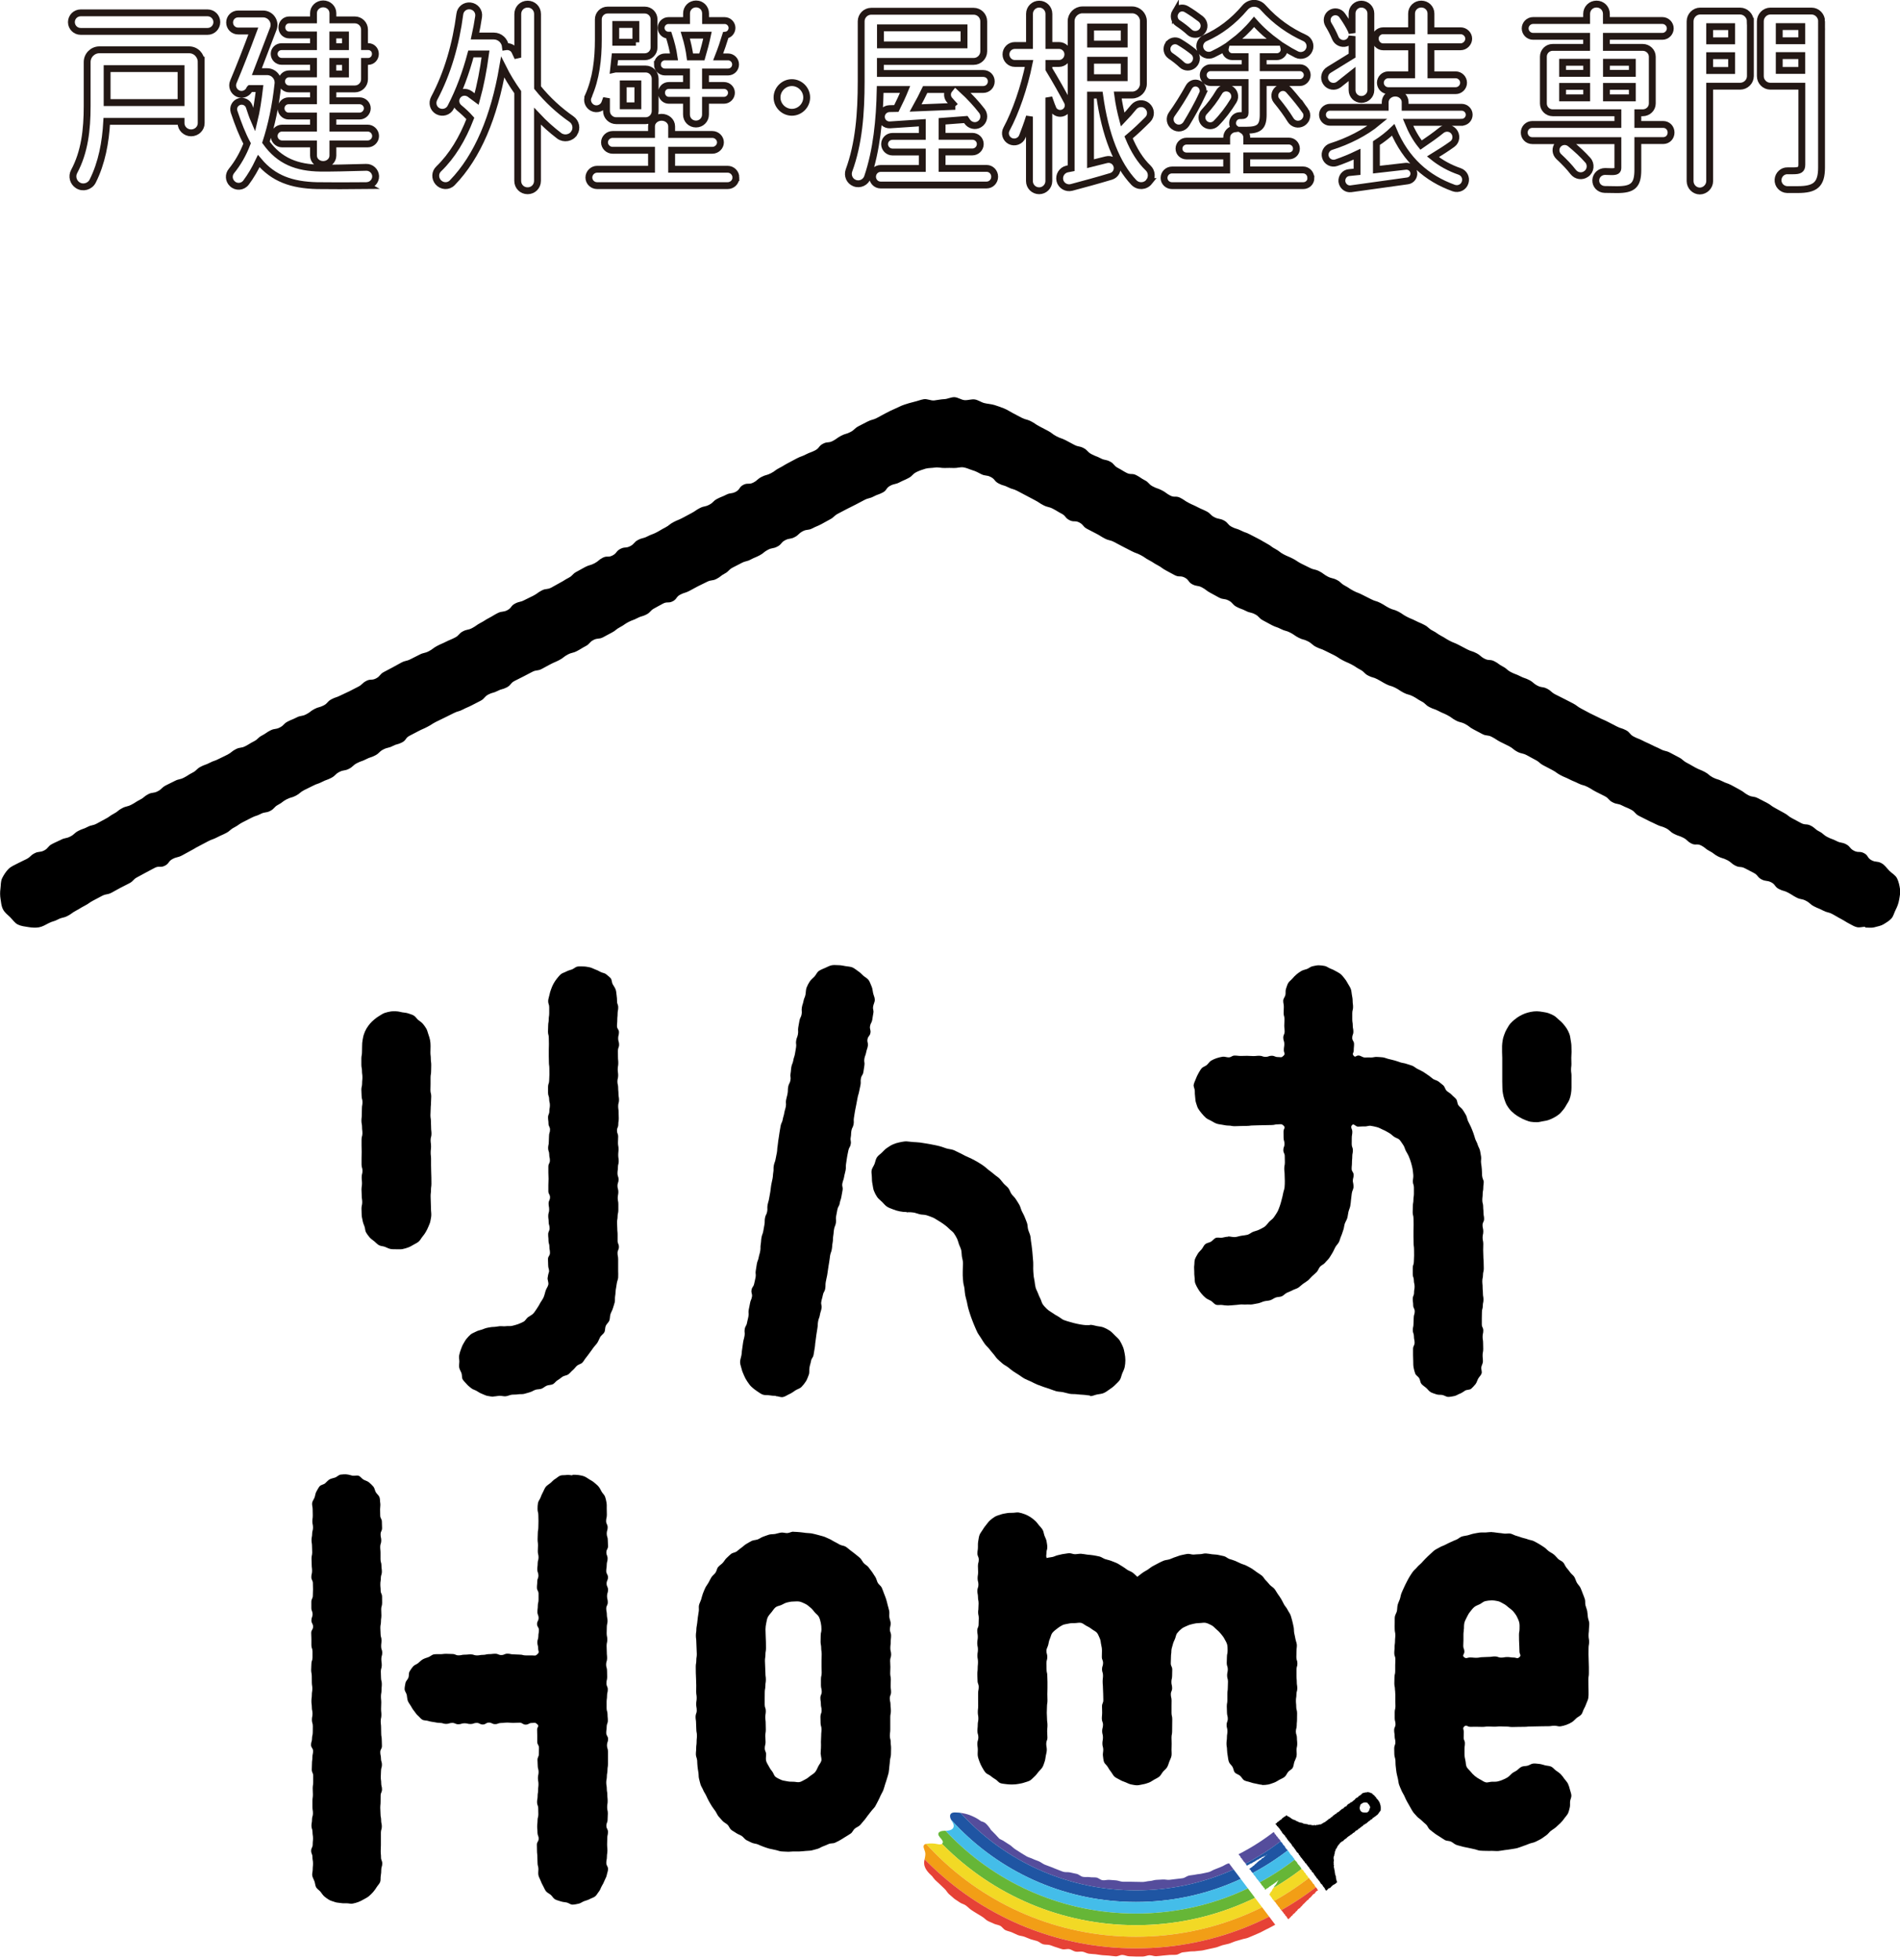 <?xml version="1.0" encoding="UTF-8"?><svg id="_イヤー_2" xmlns="http://www.w3.org/2000/svg" xmlns:xlink="http://www.w3.org/1999/xlink" viewBox="0 0 307.58 317.16"><defs><style>.cls-1{fill:#f29e16;}.cls-2{fill:#554d9c;}.cls-3{clip-path:url(#clippath-1);}.cls-4{fill:#f2d925;}.cls-5{fill:#44bde9;}.cls-6{clip-path:url(#clippath);}.cls-7,.cls-8{fill:none;}.cls-9{fill:#66b637;}.cls-8{stroke:#231815;stroke-width:1.11px;}.cls-10{fill:#1f55a3;}.cls-11{fill:#e64236;}</style><clipPath id="clippath"><path class="cls-7" d="M198.98,301.54c-.11,.01-.23,.03-.33,.08-.33,.13-.62,.36-.97,.48-.33,.12-.65,.29-1,.4-.33,.11-.64,.35-.99,.45-.34,.1-.7,.14-1.06,.23-.34,.09-.72,.09-1.07,.17-.35,.08-.71,.09-1.07,.16-.35,.07-.66,.37-1.02,.43-.35,.06-.72,.08-1.08,.13-.35,.05-.71,.09-1.07,.13-.35,.04-.73-.08-1.09-.05-.36,.03-.72,.03-1.08,.06-.35,.02-.7,.18-1.07,.19-.36,.02-.72,.14-1.09,.15-.36,0-.72-.02-1.09-.02s-.73-.01-1.08-.02c-.37,0-.73,0-1.08,0-.36-.02-.72-.19-1.07-.22-.36-.03-.72-.05-1.08-.08-.36-.03-.74,.1-1.09,.06-.36-.04-.68-.39-1.03-.44-.36-.05-.73,0-1.08-.06-.36-.06-.74,.02-1.09-.05-.36-.07-.65-.4-1-.48-.36-.08-.71-.14-1.05-.23-.35-.09-.75,0-1.09-.1-.35-.1-.68-.27-1.01-.38-.35-.12-.67-.28-1-.4-.35-.13-.68-.25-1.01-.38-.34-.14-.62-.39-.94-.53-.34-.15-.68-.24-1-.4-.33-.16-.69-.24-1-.41-.33-.18-.62-.39-.92-.56-.32-.19-.62-.39-.91-.58-.32-.2-.56-.48-.84-.67-.31-.22-.63-.38-.9-.58-.27-.21-.6-.31-.85-.47-.42-.48-.92-.98-1.38-1.44-.04-.14-.62-.88-.87-1.07-.22-.17-.47-.26-.71-.32-1.2-.9-2.7-1.41-4.2-1.42-.23,0-.49,.02-.66,.18-.29,.27-.14,.76,.06,1.1s.47,.72,.34,1.1c-.12,.38-.58,.54-.98,.57-.4,.03-.83-.02-1.19,.15-.1,.05-.2,.12-.25,.22-.3,.57,1,1.15,.62,1.68-.17,.24-.53,.18-.81,.12-.57-.12-1.17-.14-1.74-.05-.13,.02-.26,.05-.36,.13-.32,.27-.01,.76,.1,1.17,.17,.6-.16,1.22-.15,1.84,.02,.86,.67,1.54,1.31,2.12,.1,.15,.25,.35,.47,.59,.2,.22,.5,.44,.79,.73,.23,.23,.49,.48,.78,.75,.25,.23,.41,.59,.7,.84,.26,.22,.53,.47,.82,.71,.27,.22,.6,.38,.9,.61,.28,.21,.68,.27,.98,.49,.28,.2,.53,.48,.83,.69,.29,.2,.59,.39,.91,.58,.3,.19,.61,.37,.92,.56,.3,.18,.55,.48,.87,.66,.31,.17,.66,.28,.99,.45,.31,.16,.71,.18,1.04,.35,.32,.16,.53,.56,.86,.71,.32,.15,.69,.21,1.03,.35,.33,.14,.65,.31,.99,.45,.33,.13,.72,.14,1.06,.27,.33,.12,.66,.28,1,.4,.34,.12,.7,.18,1.04,.29,.34,.11,.62,.42,.97,.52,.34,.1,.73,.03,1.08,.13,.34,.09,.67,.26,1.02,.35,.35,.09,.68,.25,1.04,.33,.35,.08,.75-.09,1.11-.02,.35,.07,.67,.35,1.03,.41,.35,.06,.74-.05,1.1,0,.35,.06,.68,.28,1.04,.33,.35,.05,.72,.05,1.08,.09,.36,.04,.71,.12,1.08,.15,.36,.03,.72,.04,1.09,.07,.36,.03,.71,.1,1.08,.12,.36,.02,.73-.25,1.1-.23,.36,.01,.71,.21,1.08,.22,.37,0,.73,.04,1.11,.04s.73,0,1.09,0c.37,0,.72-.19,1.08-.21,.37-.01,.74,.18,1.1,.16,.37-.02,.73-.08,1.09-.11,.37-.03,.73-.07,1.08-.1,.36-.03,.74,.01,1.09-.03,.36-.04,.69-.35,1.05-.39,.36-.05,.72-.07,1.08-.13,.36-.06,.74,0,1.09-.07,.36-.06,.73-.05,1.08-.12,.36-.07,.71-.16,1.06-.24,.36-.08,.71-.14,1.06-.23,.35-.09,.68-.26,1.03-.36,.35-.1,.71-.15,1.05-.25,.35-.1,.67-.27,1.01-.38,.35-.11,.7-.19,1.04-.3,.34-.12,.72-.15,1.05-.28,.34-.13,.67-.29,1-.42,.34-.14,.67-.29,.99-.43,.34-.15,.64-.36,.96-.5,.33-.15,.65-.33,.96-.49,.17-.09,.34-.18,.5-.27l-7.47-9.92Z"/></clipPath><clipPath id="clippath-1"><path class="cls-7" d="M213.23,305.7c-.04-.06-.02-.08-.06-.13s-.06-.04-.11-.1-.04-.06-.08-.12c-.04-.06-.06-.04-.1-.1s-.03-.07-.07-.13c-.04-.06-.02-.08-.06-.13-.04-.06-.05-.05-.09-.11-.04-.06-.07-.03-.12-.09-.04-.06-.04-.06-.08-.12-.04-.06,0-.08-.05-.14-.04-.06-.07-.03-.12-.09-.04-.06-.02-.07-.07-.13-.04-.06-.05-.05-.1-.1-.04-.06-.06-.04-.11-.1s0-.09-.05-.14c-.04-.06-.05-.06-.09-.11-.04-.06-.09-.02-.14-.08-.04-.06,0-.09-.04-.15-.04-.06-.03-.06-.08-.12-.04-.06-.09-.02-.14-.08-.04-.06-.01-.08-.06-.14-.04-.06-.03-.07-.07-.13-.04-.06-.05-.05-.09-.11-.04-.06-.08-.03-.12-.08-.04-.06,0-.08-.05-.14-.04-.06-.04-.06-.08-.12-.04-.06-.06-.04-.11-.1-.04-.06-.05-.05-.1-.1-.04-.06-.06-.05-.1-.1-.04-.06-.03-.07-.07-.12s-.03-.06-.08-.12-.03-.07-.07-.12-.07-.04-.11-.1-.02-.07-.07-.13c-.04-.06-.08-.03-.12-.09-.04-.06-.03-.06-.08-.12-.04-.06-.03-.07-.08-.12-.04-.06-.02-.07-.06-.13-.04-.06-.05-.05-.09-.11-.04-.06-.07-.04-.12-.09-.04-.06-.03-.07-.07-.12s-.06-.04-.1-.1c-.04-.06,0-.08-.05-.14-.04-.06-.05-.05-.1-.11-.04-.06-.05-.05-.09-.11-.04-.06-.02-.07-.06-.13-.04-.06-.06-.04-.11-.1-.04-.06-.03-.06-.08-.12-.04-.06-.08-.03-.12-.09-.04-.06-.03-.07-.07-.13s-.07-.04-.11-.09c-.04-.06,0-.09-.05-.15-.04-.06-.05-.05-.09-.11s-.07-.04-.11-.1,0-.09-.05-.14c-.04-.06-.08-.03-.12-.09-.04-.06-.05-.05-.09-.11-.04-.06-.05-.05-.1-.11s-.04-.06-.08-.12c-.04-.06-.04-.06-.08-.12-.04-.06-.01-.08-.05-.14-.04-.06-.07-.03-.12-.09-.04-.06-.06-.04-.1-.1-.04-.06-.03-.07-.07-.12-.04-.06-.03-.07-.07-.12-.04-.06-.03-.06-.08-.12-.04-.06-.07-.03-.12-.09-.04-.06-.04-.06-.09-.11-.04-.06,0-.08-.05-.14-.04-.06-.04-.06-.08-.12-.04-.06-.07-.04-.11-.1-.04-.06-.04-.06-.08-.12-.04-.06-.08-.03-.12-.09-.04-.06,0-.1-.04-.15-.04-.06-.08-.03-.13-.08s-.04-.06-.09-.11c-.04-.06,0-.09-.05-.14-.04-.06-.09-.03-.13-.08-.04-.06-.02-.07-.07-.13-.04-.06-.04-.05-.07-.12-.03-.07-.04-.09-.11-.11-.07-.01-.08,0-.14,.04s-.06,.04-.12,.08c-.06,.04-.04,.06-.11,.1-.06,.04-.07,.02-.13,.05-.06,.04-.04,.07-.11,.1-.06,.04-.08,.01-.14,.05s-.06,.03-.12,.07c-.06,.04-.06,.04-.12,.08s-.07,.02-.13,.06c-.06,.04-.05,.05-.12,.09-.06,.04-.07,.02-.14,.05-.06,.04-.06,.04-.12,.08-.06,.04-.07,.02-.13,.06-.06,.04-.04,.07-.1,.11-.06,.04-.06,.04-.12,.08-.06,.04-.08,0-.14,.04-.06,.04-.07,.03-.13,.07-.06,.04-.04,.07-.11,.1-.06,.04-.06,.03-.13,.07s-.05,.06-.11,.09c-.06,.04-.07,.02-.13,.06-.06,.04-.07,.03-.13,.06-.06,.04-.06,.03-.13,.07-.06,.04-.06,.03-.12,.07s-.07,.02-.13,.06c-.06,.04-.05,.06-.11,.09-.06,.04-.07,.02-.13,.06-.06,.04-.04,.07-.11,.1-.06,.04-.06,.04-.12,.08-.06,.04-.07,.02-.13,.06s-.07,.02-.14,.05c-.06,.04-.05,.06-.11,.1-.06,.04-.08,0-.14,.04-.06,.04-.05,.06-.11,.1-.06,.04-.08,0-.14,.05-.06,.04-.07,.03-.13,.06-.06,.04-.04,.07-.1,.11-.06,.04-.06,.03-.13,.07s-.07,.03-.13,.06c-.06,.04-.08,0-.14,.04-.06,.04-.07,.03-.13,.07-.06,.04-.04,.08-.1,.12-.06,.04-.08,0-.14,.04-.06,.04-.05,.06-.11,.09-.06,.04-.05,.06-.11,.09-.06,.04-.08,0-.15,.04-.06,.04-.11,0-.13,.08-.02,.07,.05,.06,.09,.12,.04,.06,.07,.04,.11,.09,.04,.06,.01,.08,.06,.13,.04,.06,.08,.03,.12,.09,.04,.06,.04,.06,.08,.12s0,.08,.05,.14c.04,.06,.04,.06,.08,.12,.04,.06,.09,.02,.13,.08,.04,.06,0,.1,.03,.15,.04,.06,.09,.02,.13,.08,.04,.06,0,.09,.04,.14s.06,.04,.1,.1c.04,.06,.06,.05,.1,.1,.04,.06,.05,.05,.09,.11,.04,.06,.06,.05,.1,.1,.04,.06,.02,.07,.06,.13,.04,.06,.05,.05,.09,.11s0,.1,.08,.11c.07,.01,.06-.03,.12-.07,.06-.03,.06-.04,.12-.07s.07-.01,.14-.05c.06-.03,.04-.07,.1-.1,.06-.03,.08,0,.14-.04s.07-.01,.14-.05,.06-.05,.12-.08c.06-.03,.06-.04,.12-.08,.06-.03,.06-.03,.12-.07,.06-.03,.07-.02,.13-.05,.06-.03,.06-.04,.12-.08,.06-.03,.05-.06,.11-.1,.06-.03,.07-.01,.14-.05,.06-.03,.04-.07,.11-.1s.09,.02,.15-.01c.06-.03,.04-.08,.1-.11,.06-.03,.05-.05,.12-.08s.08,0,.14-.04c.06-.03,.05-.05,.11-.09,.06-.03,.06-.04,.12-.08,.06-.03,.09,.01,.15-.02,.06-.03,.05-.06,.11-.1,.06-.03,.08,0,.14-.04,.06-.03,.07-.03,.13-.06h.02s.04-.06,.09-.1c.01-.01,.03,0,.05-.01,.02-.04,.03-.08,.06-.04,.03,.04-.01,.03-.06,.04,0,.02-.01,.03-.03,.04-.05,.03-.07,.03-.11,.06h0c-.05,.05-.04,.07-.1,.11-.05,.04-.06,.04-.12,.08-.05,.04-.03,.07-.09,.12-.05,.04-.05,.04-.11,.09-.05,.04-.09,0-.15,.04-.05,.04-.05,.05-.1,.1s-.03,.07-.09,.11c-.05,.04-.05,.05-.11,.09-.05,.04-.09,0-.14,.05-.05,.04-.05,.05-.1,.1-.05,.04-.05,.04-.11,.09q-.05,.04-.11,.09c-.05,.04-.04,.06-.09,.11-.05,.04-.07,.03-.12,.07-.05,.04-.03,.07-.08,.12-.05,.04-.08,.01-.13,.06-.05,.04-.03,.07-.08,.12-.05,.04-.05,.05-.11,.09-.05,.04-.07,.02-.13,.07-.05,.04-.04,.07-.09,.11-.05,.04-.06,.03-.12,.08-.05,.04-.06,.03-.12,.08-.06,.04-.05,.05-.11,.09s-.1,.01-.11,.08c0,.07,.01,.08,.06,.13,.04,.06,.09,.02,.13,.08,.04,.06,.02,.08,.06,.14,.04,.06,.04,.06,.08,.12,.04,.06,.07,.04,.11,.1,.04,.06,.01,.08,.06,.14,.04,.06,.09,.02,.13,.08,.04,.06,0,.1,.04,.15,.04,.06,.04,.06,.09,.11,.04,.06,.08,.03,.12,.09s.03,.07,.07,.13c.04,.06,.04,.06,.09,.12,.04,.06,.03,.06,.08,.12,.04,.06,.04,.06,.08,.12,.04,.06,.05,.05,.1,.11,.04,.06,.07,.04,.11,.1,.04,.06,.02,.07,.06,.13,.04,.06,.05,.05,.1,.1,.04,.06,.05,.05,.09,.11s.03,.06,.08,.12c.04,.06,.07,.04,.12,.1,.05,.06,.01,.08,.06,.14,.04,.06,.04,.06,.08,.12,.04,.06,.07,.04,.12,.1,.04,.06,.04,.06,.09,.12,.05,.06,.02,.08,.07,.14,.05,.06,.09,.02,.14,.08,.05,.06,0,.09,.05,.15,.05,.06,.03,.12,.1,.14,.07,.01,.06-.08,.12-.12,.06-.04,.05-.04,.11-.08,.06-.04,.07-.02,.13-.06,.06-.04,.07-.03,.12-.07,.06-.04,.04-.06,.1-.1,.06-.04,.05-.05,.1-.09,.06-.04,.07-.02,.13-.06l.11-.08c.06-.04,.04-.06,.1-.1s.08-.01,.14-.05c.06-.04,.04-.06,.1-.1,.06-.04,.07-.03,.12-.07,.06-.04,.06-.04,.11-.08,.06-.04,.05-.05,.11-.09,.06-.04,.06-.04,.12-.08,.06-.04,.05-.05,.11-.09,.06-.04,.04-.06,.1-.1,.06-.04,.08-.11,.13-.06,.05,.05-.04,.06-.08,.12-.04,.06-.02,.07-.06,.13-.04,.06-.03,.07-.06,.13-.04,.06-.03,.06-.07,.12-.04,.06-.04,.06-.07,.12-.04,.06-.07,.04-.1,.1s-.05,.05-.09,.11c-.04,.06-.05,.05-.09,.11-.04,.06,0,.08-.05,.14-.04,.06-.05,.05-.09,.11-.04,.06-.02,.07-.06,.13-.04,.06-.07,.04-.11,.1-.04,.06,0,.08-.04,.14-.04,.06-.03,.07-.06,.13-.04,.06-.06,.04-.1,.1-.04,.06-.05,.05-.09,.11-.04,.06-.04,.06-.07,.12-.04,.06,0,.08-.04,.14-.04,.06-.1,.04-.1,.11,0,.07,.07,.04,.11,.1,.04,.06,.04,.06,.09,.11,.04,.06,.01,.08,.06,.14,.04,.06,.07,.04,.11,.09,.04,.06,.03,.07,.07,.13,.04,.06,.02,.08,.06,.13,.04,.06,.07,.04,.11,.1,.04,.06,.04,.06,.09,.11s.02,.07,.07,.13c.04,.06,.08,.03,.13,.08s.03,.07,.08,.12c.04,.06,.06,.05,.1,.1,.04,.06,.02,.07,.07,.13,.04,.06,.03,.07,.08,.12,.04,.06,.06,.04,.11,.1,.04,.06,.02,.07,.07,.13,.04,.06,.04,.06,.08,.12,.04,.06,.08,.03,.12,.09,.04,.06,.03,.07,.07,.13,.04,.06,.03,.07,.07,.13,.04,.06,.07,.04,.11,.09,.04,.06,0,.08,.05,.14,.04,.06,.08,.03,.13,.08,.04,.06,.05,.06,.09,.11,.04,.06,.01,.08,.06,.14,.04,.06,.09,.02,.13,.08,.04,.06,0,.1,.04,.15,.04,.06,.09,.02,.13,.08,.04,.06,.03,.07,.07,.13,.04,.06,.03,.07,.07,.13,.04,.06,.08,.03,.12,.09,.04,.06,.05,.05,.09,.11s0,.09,.05,.14c.04,.06,.07,.04,.11,.1,.04,.06,0,.11,.08,.12,.07,0,.06-.04,.11-.09s.05-.05,.1-.1c.05-.05,.05-.05,.11-.1,.05-.05,.05-.05,.1-.1s.03-.07,.08-.12,.08-.02,.13-.07c.05-.05,.04-.06,.09-.11,.05-.05,.02-.08,.07-.13,.05-.05,.08-.02,.13-.07,.05-.05,.05-.05,.11-.1,.05-.05,.05-.05,.1-.1,.05-.05,.03-.07,.08-.12,.05-.05,.06-.04,.11-.09,.05-.05,.07-.04,.12-.09,.05-.05,.02-.09,.07-.14,.05-.05,.05-.05,.1-.1,.05-.05,.06-.04,.12-.09,.05-.05,.08-.02,.13-.07s.05-.05,.1-.1c.05-.05,.03-.07,.08-.13s.07-.03,.12-.08,.04-.06,.09-.11c.05-.05,.04-.06,.09-.11,.05-.05,.04-.06,.09-.11,.05-.05,.07-.04,.12-.09s.04-.06,.1-.11c.05-.05,.05-.05,.1-.1,.05-.05,.05-.06,.1-.11,.05-.05,.06-.04,.11-.09s.03-.07,.09-.12c.05-.05,.08-.02,.13-.07,.05-.05,.06-.04,.11-.09,.05-.05,.02-.09,.07-.14,.05-.05,.06-.04,.11-.09,.05-.05,.07-.03,.12-.08,.05-.05,.04-.06,.09-.11,.05-.05,.05-.05,.1-.1,.05-.05,.04-.06,.09-.11s.04-.06,.09-.11c.05-.05,.05-.05,.1-.1,.05-.05,.09-.01,.14-.06,.05-.05,.06-.04,.11-.09,.05-.05,.02-.08,.07-.13,.05-.05,.04-.06,.09-.11,.05-.05,.05-.05,.1-.1,.05-.05,.08-.02,.14-.07,.05-.05,.09-.04,.1-.11,0-.07-.07-.04-.11-.1Z"/></clipPath></defs><g id="_イヤー_1-2"><g><g><g><g><g><path d="M56.11,238.58c-.33,0-.67,0-.98,.05s-.57,.36-.87,.47-.63,.14-.91,.3-.47,.43-.72,.64-.68,.23-.89,.48-.35,.57-.52,.85-.18,.63-.29,.94-.35,.58-.4,.9,.08,.65,.08,.99c0,.5,.02,.5,.02,1.01s-.06,.5-.06,1c0,.5,.1,.5,.1,1,0,.5-.14,.5-.14,1s-.1,.5-.1,1,.08,.5,.08,1,.03,.5,.03,1-.11,.5-.11,1,.03,.5,.03,1,.06,.5,.06,1-.12,.5-.12,1,.25,.5,.25,1c0,.5,.02,.5,.02,1s-.03,.5-.03,1-.24,.5-.24,1,0,.5,0,1,.2,.5,.2,1-.19,.5-.19,1.01c0,.5,.27,.5,.27,1.01s-.3,.5-.3,1.01c0,.5,.03,.5,.03,1s0,.5,0,1,.18,.5,.18,1,0,.5,0,1-.18,.5-.18,1-.04,.5-.04,1c0,.5,.1,.5,.1,1,0,.5,.01,.5,.01,1.01,0,.5,.08,.5,.08,1.01s-.08,.5-.08,1.01-.07,.5-.07,1.01,.07,.5,.07,1.01,.11,.5,.11,1.01c0,.5-.1,.5-.1,1.01s.15,.5,.15,1.01-.01,.5-.01,1.01-.12,.5-.12,1.01c0,.5-.16,.5-.16,1.01s.33,.5,.33,1.01-.11,.5-.11,1-.07,.5-.07,1-.03,.5-.03,1c0,.5,.23,.5,.23,1.01s0,.51,0,1.01-.08,.5-.08,1.01,.03,.5,.03,1.01-.07,.5-.07,1.01,0,.51,0,1.01,.08,.5,.08,1.01-.15,.5-.15,1.01-.09,.51-.09,1.01,.17,.51,.17,1.01,.08,.51,.08,1.01-.05,.5-.05,1.01c0,.51-.25,.51-.25,1.01,0,.51,.21,.51,.21,1.02s.09,.51,.09,1.02c0,.51-.05,.51-.05,1.02,0,.33-.13,.67-.07,.98s.25,.61,.36,.92,.11,.68,.27,.96,.49,.46,.7,.71,.37,.55,.62,.76,.52,.41,.8,.57,.61,.22,.92,.34,.63,.1,.95,.16,.62,.04,.95,.04,.65,.11,.97,.05,.63-.15,.93-.26,.59-.27,.87-.43,.58-.3,.83-.51,.48-.44,.69-.68,.4-.51,.57-.79,.45-.52,.56-.83c.11-.3,.04-.67,.1-1s.08-.64,.08-.97c0-.5,.16-.5,.16-1.01,0-.5-.2-.5-.2-1,0-.5-.05-.5-.05-1s.03-.5,.03-1c0-.5,0-.5,0-1q0-.5,0-1c0-.5,.15-.5,.15-1s-.11-.5-.11-1-.1-.5-.1-1c0-.5-.04-.5-.04-1s.05-.5,.05-1,.01-.5,.01-1,.22-.5,.22-1-.13-.5-.13-1-.07-.5-.07-1,.04-.5,.04-1,.15-.5,.15-1-.16-.5-.16-1.01-.11-.5-.11-1.01,.27-.5,.27-1.01-.03-.5-.03-1c0-.5-.09-.5-.09-1,0-.5-.02-.5-.02-1,0-.5-.06-.5-.06-1s.11-.5,.11-1-.05-.5-.05-1,.03-.5,.03-1-.05-.5-.05-1.01,.09-.5,.09-1.01,.05-.5,.05-1.01-.13-.5-.13-1.01-.03-.5-.03-1.01c0-.5,.15-.5,.15-1.01s-.07-.5-.07-1.01,.15-.5,.15-1.01-.18-.5-.18-1.01,.06-.5,.06-1.01-.15-.5-.15-1.01-.04-.5-.04-1.01,.1-.5,.1-1c0-.5,.07-.5,.07-1s-.03-.5-.03-1,.15-.5,.15-1.01c0-.51-.01-.51-.01-1.01,0-.5-.23-.5-.23-1.01s-.05-.5-.05-1.01,.08-.5,.08-1.01c0-.51,.17-.51,.17-1.01s-.07-.5-.07-1.01-.15-.5-.15-1.01c0-.51,0-.51,0-1.01s-.05-.51-.05-1.01,.17-.51,.17-1.01-.11-.5-.11-1.01,.24-.51,.24-1.01-.03-.51-.03-1.02-.27-.51-.27-1.02-.02-.51-.02-1.02c0-.33,.08-.65,.03-.96-.06-.32-.02-.68-.13-.98s-.43-.52-.59-.8-.19-.66-.4-.91-.46-.48-.71-.69-.6-.28-.88-.44-.49-.51-.79-.62-.69,.04-1.01-.02-.62-.2-.96-.2Z"/><path d="M92.67,238.74c-.33,0-.66-.11-.97-.05s-.7-.01-1,.1-.56,.39-.84,.55-.49,.43-.74,.64-.55,.37-.76,.62-.3,.58-.46,.86-.28,.57-.39,.87-.36,.57-.42,.89-.07,.65-.07,.98c0,.49,.13,.49,.13,.98s.02,.49,.02,.98-.02,.49-.02,.98-.09,.49-.09,.98-.03,.49-.03,.98c0,.49,.06,.49,.06,.97,0,.49-.03,.49-.03,.97s.12,.49,.12,.98c0,.49-.14,.49-.14,.98,0,.49-.06,.49-.06,.98,0,.49,.18,.49,.18,.98s-.19,.49-.19,.98-.05,.49-.05,.98c0,.49,.26,.49,.26,.98s0,.49,0,.98-.12,.49-.12,.98-.06,.49-.06,.99,.19,.49,.19,.98-.25,.49-.25,.98,.3,.49,.3,.98-.09,.49-.09,.99-.16,.49-.16,.99c0,.5,.13,.5,.13,.99s.25,.56-.1,.91-.41,.22-.91,.22-.5,0-.99,0c-.49,0-.49-.13-.99-.13s-.49-.04-.99-.04-.49-.11-.99-.11-.5,.22-.99,.22-.49-.21-.99-.21-.49,.06-.99,.06-.5,.12-.99,.12c-.5,0-.5,.09-.99,.09s-.5-.17-.99-.17c-.49,0-.49,.05-.99,.05s-.5,.11-.99,.11-.5-.22-1-.22-.5-.03-1-.03-.5,.06-1,.06c-.33,0-.68-.02-.99,.03s-.59,.34-.89,.45-.62,.19-.9,.35-.5,.4-.75,.61-.62,.3-.83,.55-.41,.53-.57,.81-.07,.68-.18,.99-.42,.55-.48,.87-.14,.66-.14,.99,.29,.64,.35,.95,.06,.64,.17,.95,.33,.55,.49,.83c.16,.28,.31,.55,.52,.8s.36,.54,.61,.75,.45,.51,.73,.67c.28,.16,.67,.1,.98,.21s.61,.13,.94,.19,.61,.12,.94,.12c.49,0,.49,.16,.99,.16s.5-.16,.99-.16,.49,.22,.99,.22,.49-.16,.99-.16,.49,.12,.99,.12,.5-.18,.99-.18,.49,.26,.99,.26,.49-.31,.99-.31,.5,.25,.99,.25,.5-.19,.99-.19,.5-.06,.99-.06,.49,.05,.99,.05,.5-.04,.99-.04,.5,.32,1,.32,.5-.27,1-.27,.53-.13,.89,.22-.04,.37-.04,.87,.02,.49,.02,.98,0,.49,0,.98,.28,.49,.28,.98c0,.49-.02,.49-.02,.98s-.22,.49-.22,.97,.04,.49,.04,.97,.14,.49,.14,.98-.11,.49-.11,.98,.09,.49,.09,.98-.06,.49-.06,.98-.08,.49-.08,.98c0,.49-.09,.49-.09,.98s.19,.49,.19,.98,.02,.49,.02,.98-.13,.49-.13,.98-.06,.49-.06,.99c0,.49,.05,.49,.05,.98s.19,.49,.19,.98-.29,.49-.29,.98c0,.49,.02,.49,.02,.99,0,.49,.06,.49,.06,.99s.03,.5,.03,.99,.14,.5,.14,.99c0,.33-.06,.66,0,.97,.06,.32,.25,.6,.36,.9s.24,.58,.41,.87,.26,.6,.47,.85,.53,.37,.77,.58,.4,.55,.68,.71,.61,.22,.92,.33,.62,.12,.95,.18,.62,.35,.95,.35,.67-.09,.99-.15,.6-.3,.9-.41,.63-.18,.91-.34,.64-.24,.89-.45,.4-.54,.61-.79,.28-.58,.45-.87,.32-.55,.43-.85,.31-.58,.37-.91,.21-.65,.21-.98c0-.5-.28-.5-.28-1.01s.1-.5,.1-1,.08-.5,.08-1-.05-.5-.05-1,.03-.5,.03-1,.11-.5,.11-1c0-.5-.26-.5-.26-1s.2-.5,.2-1,.04-.5,.04-1-.11-.5-.11-1,.08-.5,.08-1c0-.5-.05-.5-.05-1s-.09-.5-.09-1-.09-.5-.09-1,.1-.5,.1-1,.1-.5,.1-1c0-.5,.08-.5,.08-1s0-.5,0-1.01,0-.5,0-1.01-.16-.5-.16-1.01,.18-.5,.18-1-.3-.5-.3-1c0-.5,.07-.5,.07-1s.19-.5,.19-1c0-.5-.05-.5-.05-1s-.15-.5-.15-1c0-.5,0-.5,0-1s.07-.5,.07-1.01,.12-.5,.12-1.01-.22-.5-.22-1.01c0-.5,.12-.5,.12-1.01s-.02-.5-.02-1.01-.15-.5-.15-1.01,.16-.5,.16-1.01-.05-.5-.05-1.01-.03-.5-.03-1.01,.11-.5,.11-1.01-.1-.5-.1-1.01,.02-.5,.02-1.01c0-.5,.12-.5,.12-1s-.11-.5-.11-1-.1-.5-.1-1,.25-.5,.25-1.01c0-.51-.12-.51-.12-1.01s.16-.5,.16-1.01-.23-.5-.23-1.01,.22-.5,.22-1.01-.28-.51-.28-1.01,.08-.5,.08-1.01,.14-.5,.14-1.01-.2-.51-.2-1.01,.27-.51,.27-1.01-.04-.51-.04-1.01c0-.5-.17-.5-.17-1.01,0-.51,.15-.51,.15-1.01,0-.51-.25-.51-.25-1.02s.12-.51,.12-1.02-.02-.51-.02-1.02c0-.33,.02-.65-.04-.97s-.12-.64-.23-.94-.39-.52-.55-.8-.28-.57-.49-.82-.46-.44-.7-.65-.51-.36-.79-.52c-.28-.16-.52-.37-.83-.49s-.61-.17-.94-.22-.62-.04-.96-.04Z"/><path d="M204.32,288.86c.33,0,.67-.02,.98-.08s.63-.19,.94-.3,.58-.3,.86-.46,.61-.27,.86-.48,.37-.55,.57-.8c.21-.25,.58-.39,.74-.67s.16-.65,.27-.96,.29-.6,.35-.92,0-.65,0-.98c0-.5,.11-.5,.11-1s-.05-.5-.05-1-.17-.5-.17-1,.14-.5,.14-1,.05-.5,.05-1c0-.5,.01-.5,.01-1s-.14-.5-.14-1-.05-.5-.05-1c0-.5,.08-.5,.08-1s.14-.5,.14-1-.08-.5-.08-1-.05-.5-.05-1c0-.5,0-.5,0-1.01s.15-.5,.15-1.01-.17-.51-.17-1.01,.02-.51,.02-1.01c0-.33,.08-.66,.06-.99s-.18-.65-.23-.97-.14-.64-.2-.96-.02-.67-.1-.99-.12-.65-.22-.97-.16-.65-.28-.95-.35-.57-.49-.87-.39-.53-.55-.82-.29-.59-.46-.87-.35-.55-.55-.82-.33-.57-.54-.83-.52-.41-.75-.65-.41-.51-.65-.73-.38-.56-.64-.77-.55-.37-.82-.56-.53-.4-.81-.58-.58-.31-.87-.47-.63-.22-.92-.36-.59-.28-.89-.41-.62-.21-.93-.31-.57-.38-.89-.46-.65-.14-.97-.21-.66-.05-.99-.1-.65-.11-.98-.13c-.33-.02-.66,.12-.99,.12s-.66,.04-.99,.06-.69-.16-1.01-.11-.66,.14-.98,.2-.64,.22-.96,.31-.62,.26-.93,.36-.67,.11-.98,.23-.6,.28-.9,.43-.59,.31-.88,.47-.54,.39-.82,.57-.59,.32-.85,.52-.55,.41-.8,.62c-.25-.21-.49-.48-.76-.68s-.61-.28-.89-.47-.53-.4-.82-.56-.56-.37-.86-.51-.62-.24-.93-.37c-.31-.12-.64-.17-.96-.28s-.59-.34-.92-.42-.66-.13-.98-.19-.66-.07-.99-.11-.66-.12-.99-.14c-.33-.02-.67,.07-1,.07-.31,0-.62-.17-.92-.16s-.61,.09-.91,.12-.6,.14-.9,.19-.58,.22-.87,.29-.69,.09-.98,.18c-.15-.4-.03-.46-.03-.89,0-.43,.13-.43,.13-.86,0-.33-.07-.65-.12-.97s-.23-.6-.34-.91-.13-.65-.29-.93-.4-.51-.61-.76-.39-.53-.64-.74-.5-.43-.78-.6-.58-.33-.89-.44-.63-.22-.95-.27-.66,.05-.99,.05-.65,0-.97,.06-.65,.1-.95,.21c-.31,.11-.65,.19-.93,.35s-.55,.38-.8,.59-.43,.5-.64,.75-.4,.51-.57,.8-.4,.54-.51,.85-.14,.65-.2,.97-.05,.65-.05,.98c0,.5-.08,.5-.08,1.01s.22,.5,.22,1.01-.14,.51-.14,1.01,.03,.5,.03,1.01-.08,.5-.08,1.01,.13,.5,.13,1.01-.17,.51-.17,1.01,.1,.51,.1,1.01,.1,.51,.1,1.02-.04,.51-.04,1.02c0,.06-.03,.12-.03,.18,0,.06-.01,.12-.01,.18,0,.51,.11,.51,.11,1.01s-.03,.51-.03,1.01-.22,.51-.22,1.01,.09,.5,.09,1.01-.09,.5-.09,1.01,.11,.5,.11,1.01-.08,.51-.08,1.01,.09,.51,.09,1.02-.05,.51-.05,1.01-.06,.51-.06,1.01,.04,.51,.04,1.01c0,.51,.19,.51,.19,1.02s-.1,.51-.1,1.02,0,.51,0,1.02,.01,.51,.01,1.02-.06,.51-.06,1.02,.09,.51,.09,1.02c0,.51-.1,.51-.1,1.01s-.05,.51-.05,1.02,.15,.51,.15,1.02c0,.51-.16,.51-.16,1.02s.07,.51,.07,1.02c0,.33-.05,.68,0,.99s.18,.65,.29,.95,.26,.61,.42,.89,.33,.58,.54,.83,.58,.34,.83,.55,.5,.39,.78,.55,.49,.5,.79,.61,.65,.12,.98,.17,.65,.05,.98,.05,.66-.03,.97-.09,.65-.11,.95-.22,.65-.17,.93-.34,.49-.45,.74-.66,.42-.49,.63-.74,.46-.46,.63-.74,.25-.6,.36-.91,.13-.62,.19-.95,.16-.62,.16-.95c0-.5-.09-.5-.09-1s.19-.5,.19-1-.04-.5-.04-1,.05-.5,.05-1c0-.5-.07-.5-.07-1s-.04-.5-.04-1,.03-.5,.03-1,.08-.5,.08-1-.02-.5-.02-1,.02-.5,.02-1,0-.5,0-1-.03-.5-.03-1-.12-.5-.12-1.01-.02-.5-.02-1.01,.14-.51,.14-1.01-.14-.51-.14-1.01c0-.35,.23-.65,.3-.98s.12-.66,.26-.96,.19-.69,.4-.95,.5-.48,.77-.69,.56-.41,.86-.56,.66-.17,.99-.25,.66-.08,1-.08,.71-.11,1.03-.04,.6,.36,.9,.5,.59,.31,.85,.52,.62,.34,.83,.6c.21,.26,.31,.62,.46,.92s.13,.65,.21,.98,.13,.63,.13,.98c0,.5-.02,.5-.02,1s.2,.5,.2,1-.17,.5-.17,1,.16,.5,.16,1-.06,.5-.06,1,.05,.5,.05,1,.04,.5,.04,1,.02,.5,.02,1-.21,.5-.21,1,.02,.5,.02,1-.05,.5-.05,1c0,.5,.19,.5,.19,1,0,.5-.14,.5-.14,1.01s.13,.5,.13,1.01-.09,.51-.09,1.01c0,.51,.14,.51,.14,1.01,0,.33-.1,.66-.05,.98s.06,.67,.17,.98,.44,.52,.6,.8,.33,.55,.53,.8,.34,.58,.58,.79,.57,.33,.85,.5,.58,.28,.89,.39,.59,.3,.92,.36,.65,.14,.98,.14,.66-.11,.98-.16,.64-.16,.94-.27,.57-.32,.85-.48,.59-.29,.84-.5,.38-.53,.59-.78,.49-.44,.66-.72,.25-.6,.36-.91,.29-.59,.35-.92,.01-.65,.01-.98c0-.5,.02-.5,.02-1,0-.5-.02-.5-.02-1,0-.5,.1-.5,.1-1s.01-.5,.01-1,.01-.5,.01-1-.12-.5-.12-1,0-.5,0-1,.01-.5,.01-1-.12-.5-.12-1,.21-.5,.21-1-.12-.5-.12-1,.12-.5,.12-1,.02-.5,.02-1.01-.24-.5-.24-1.01,.03-.51,.03-1.01c0-.51,.07-.51,.07-1.01,0-.35,.15-.66,.22-.98s.21-.62,.35-.92,.16-.7,.37-.96,.46-.52,.73-.73,.6-.32,.91-.47,.63-.22,.96-.3,.65-.13,1-.13,.71-.1,1.03-.03,.65,.25,.95,.4,.52,.45,.78,.66,.49,.44,.7,.7,.43,.51,.58,.81,.36,.59,.44,.92,.08,.68,.08,1.02c0,.5-.11,.5-.11,1s-.03,.5-.03,1,.17,.5,.17,1-.11,.5-.11,1,.14,.5,.14,1-.03,.5-.03,1-.07,.5-.07,1,0,.5,0,1-.09,.5-.09,1,.03,.5,.03,1c0,.5,.13,.5,.13,1s-.19,.5-.19,1,.13,.5,.13,1.01-.08,.5-.08,1.01c0,.51-.07,.51-.07,1.01s.09,.51,.09,1.01c0,.33,.06,.66,.11,.97s.08,.66,.19,.97,.41,.52,.58,.8,.17,.68,.38,.92,.6,.32,.85,.53,.39,.58,.67,.74,.64,.19,.95,.3,.62,.19,.94,.24,.64,.17,.97,.17Z"/><path d="M241.5,247.92c-.33,0-.66,.05-.98,.07s-.67-.02-.99,.02-.65,.11-.97,.17-.63,.19-.95,.27-.66,.1-.97,.2-.56,.38-.87,.5-.6,.25-.9,.39-.59,.27-.88,.43-.62,.24-.9,.41-.6,.3-.86,.49-.49,.45-.74,.66-.47,.45-.71,.68-.44,.48-.67,.72-.5,.43-.71,.69-.49,.46-.68,.72-.37,.55-.55,.83-.31,.58-.47,.87-.29,.59-.43,.89-.28,.6-.4,.9-.15,.64-.26,.96-.27,.6-.35,.92-.06,.66-.12,.98c-.06,.32-.3,.62-.34,.95s0,.66-.02,1,0,.66,0,.99c0,.49,.1,.49,.1,.97s-.05,.49-.05,.97-.07,.49-.07,.98-.05,.49-.05,.98,.18,.49,.18,.98-.03,.49-.03,.97,0,.49,0,.98-.12,.49-.12,.98-.02,.49-.02,.98,.1,.49,.1,.98c0,.13,.04,.25,.04,.39s0,.26,.02,.38c0,.48,0,.49,0,.97s.02,.48,.02,.97-.12,.49-.12,.97,0,.49,0,.97,.13,.49,.13,.97-.22,.48-.22,.97c0,.49,.08,.49,.08,.97s.12,.49,.12,.98-.19,.49-.19,.98,.02,.49,.02,.98c0,.33,.16,.66,.18,.98s0,.66,.05,.99,.06,.66,.12,.98,.14,.65,.22,.96,.09,.67,.19,.98,.26,.61,.38,.92,.32,.58,.46,.88,.26,.61,.42,.89,.32,.58,.49,.86,.31,.59,.5,.86,.44,.5,.65,.75,.53,.41,.76,.65,.49,.44,.73,.66,.34,.61,.59,.82,.52,.41,.78,.61,.55,.37,.83,.54,.55,.38,.84,.54,.68,.11,.98,.25,.54,.4,.85,.52,.64,.17,.95,.27,.64,.13,.96,.21,.63,.15,.96,.21,.63,.21,.96,.25c.32,.04,.66,.02,.99,.04s.65,0,.98,0,.69,.05,1.03,.02,.68-.1,1.02-.15,.68-.07,1.02-.14,.68-.09,1.01-.18,.65-.23,.97-.34,.65-.23,.96-.36,.68-.16,.99-.31,.62-.3,.92-.47,.56-.4,.85-.59,.48-.51,.75-.72,.58-.37,.83-.6,.5-.46,.75-.7c.23-.23,.44-.48,.62-.75,.19-.27,.44-.5,.58-.8s.2-.63,.28-.94,.02-.65,.05-.97,.23-.65,.21-.97-.16-.64-.24-.96-.17-.63-.31-.93-.39-.52-.58-.79-.37-.53-.6-.76c-.23-.23-.51-.41-.77-.59s-.47-.49-.77-.63-.65-.13-.97-.21-.63-.2-.95-.23-.66-.09-.99-.06-.61,.27-.93,.35-.67,.04-.97,.18-.51,.41-.78,.6-.6,.29-.83,.53c-.21,.21-.41,.42-.65,.58s-.51,.27-.79,.39-.54,.21-.83,.27-.57,.04-.87,.04c-.35,0-.71,.17-1.03,.1s-.62-.32-.92-.47-.58-.34-.84-.55-.49-.45-.7-.72-.51-.48-.65-.79-.11-.68-.19-1.01-.14-.64-.14-.99c0-.45,0-.45,0-.9s.06-.45,.06-.9-.2-.45-.2-.9c0-.45,.02-.45,.02-.91s-.25-.59,.08-.9c.36-.33,.48,.06,.97,.06s.49-.01,.97-.01,.48,.02,.97,.02,.49-.06,.97-.06,.49,.03,.98,.03,.49-.05,.97-.05,.49,.03,.97,.03,.49,.07,.98,.07,.49-.02,.97-.02,.49-.01,.97-.01,.49-.05,.97-.05,.49-.02,.98-.02,.49-.02,.98-.02,.49-.01,.98-.01,.49-.08,.98-.08c.33,0,.67,.15,.98,.1s.65-.14,.95-.25,.61-.26,.89-.43,.48-.44,.73-.65,.58-.34,.79-.59,.25-.61,.42-.9,.28-.57,.39-.87,.27-.58,.32-.91,.04-.63,.04-.96c0-.51-.02-.51-.02-1.01s-.01-.51-.01-1.01,.08-.51,.08-1.02,0-.51,0-1.01c0-.51-.03-.51-.03-1.01s-.03-.51-.03-1.01,.01-.51,.01-1.02,.09-.51,.09-1.02c0-.51-.09-.51-.09-1.02s.06-.51,.06-1.02c0-.33,.07-.66,.05-.99s-.18-.65-.22-.97-.05-.66-.11-.98-.2-.63-.28-.94,0-.69-.1-1-.23-.62-.35-.93-.23-.63-.37-.92-.42-.53-.58-.82-.23-.63-.4-.91-.48-.47-.67-.74-.4-.52-.61-.77-.31-.61-.53-.85-.59-.34-.82-.57-.43-.5-.69-.71c-.25-.21-.56-.34-.83-.54s-.47-.47-.75-.64-.54-.37-.83-.53-.57-.33-.87-.47-.65-.16-.95-.28-.63-.17-.94-.27-.61-.22-.93-.3-.61-.29-.93-.35-.67,.04-1,0-.64-.1-.97-.12-.65-.11-.98-.11Zm-4.51,15.71c0-.35,0-.69,.07-1.01s.26-.63,.4-.93,.31-.6,.52-.86,.41-.54,.67-.76,.59-.32,.9-.47,.57-.43,.9-.5,.69-.12,1.03-.12,.71,.06,1.03,.13,.63,.29,.93,.44c.31,.15,.54,.39,.81,.6s.55,.4,.76,.66,.42,.53,.57,.84,.3,.62,.37,.95,.04,.68,.04,1.02c0,.45-.09,.45-.09,.91s.01,.46,.01,.91c0,.46,.04,.46,.04,.91s.03,.46,.03,.92c0,.46,.34,.58,0,.89-.37,.34-.47,.07-.97,.07s-.5-.08-1-.08-.5,.09-1,.09-.5-.19-1-.19-.5,.08-1,.08-.5,.04-1,.04c-.5,0-.5,.1-1.01,.1s-.5-.05-1.01-.05-.61,.27-.99-.06c-.34-.3,.06-.43,.06-.89,0-.46-.18-.46-.18-.91s.03-.46,.03-.91,0-.46,0-.92,.06-.46,.06-.92Z"/><path d="M128.44,247.86c-.33,0-.65,.21-.98,.23s-.67-.12-1-.08-.64,.16-.97,.22-.67,.02-.99,.11-.63,.23-.94,.33-.58,.32-.89,.44-.68,.1-.97,.24-.58,.33-.87,.49-.52,.42-.79,.6-.51,.41-.77,.61-.67,.21-.93,.42-.49,.45-.73,.67-.39,.54-.62,.78-.53,.42-.74,.67-.23,.65-.43,.92-.49,.46-.66,.74-.31,.58-.47,.87-.38,.55-.52,.84-.26,.61-.38,.91-.18,.63-.28,.95-.27,.61-.35,.92,.02,.67-.04,1-.11,.64-.15,.97c-.04,.32-.08,.64-.11,.97s-.13,.65-.13,.98c0,.51-.08,.51-.08,1.01s.07,.5,.07,1,.04,.5,.04,1,.04,.5,.04,1.01-.08,.51-.08,1.01-.09,.51-.09,1.01,.01,.51,.01,1.01,.04,.5,.04,1.01,.03,.51,.03,1.01c0,.51-.01,.51-.01,1.02s.08,.51,.08,1.01c0,.51-.08,.51-.08,1.01s.09,.51,.09,1.02-.19,.51-.19,1.02,.08,.51,.08,1.01,.04,.51,.04,1.01,.1,.51,.1,1.02c0,.51-.05,.51-.05,1.02s-.07,.51-.07,1.02-.05,.51-.05,1.02c0,.33,.19,.65,.21,.98s.02,.66,.06,.98,.08,.65,.14,.97,.01,.67,.1,.99,.15,.65,.25,.96,.31,.59,.43,.9,.33,.57,.47,.87,.27,.6,.43,.88,.32,.57,.5,.85,.38,.53,.57,.8,.3,.6,.51,.85,.43,.5,.66,.74,.55,.38,.79,.6,.34,.61,.59,.82,.57,.35,.83,.54,.6,.28,.88,.46,.46,.51,.75,.67,.6,.29,.89,.43,.66,.14,.96,.26,.6,.28,.91,.38,.62,.23,.94,.31,.64,.15,.97,.21,.64,.2,.96,.24,.66,.02,.99,.05,.66-.04,.99-.04,.66,.02,.99,0,.66-.04,.99-.08,.67-.02,.99-.09,.64-.18,.96-.26,.6-.31,.91-.41,.6-.25,.91-.38,.7-.05,.99-.19,.6-.29,.88-.45,.57-.35,.84-.52,.57-.34,.84-.53,.39-.57,.64-.78,.59-.32,.83-.55,.42-.51,.65-.75,.39-.52,.6-.78,.41-.51,.6-.77,.46-.48,.63-.76,.3-.59,.46-.87,.28-.59,.42-.89,.32-.57,.44-.88,.19-.63,.29-.94,.22-.62,.3-.93,.21-.63,.27-.95,.07-.65,.11-.98,.08-.65,.1-.98,.16-.65,.16-.98c0-.51,.02-.51,.02-1.01,0-.5-.06-.5-.06-1s-.14-.5-.14-1c0-.5,.07-.5,.07-1.01s0-.51,0-1.01c0-.51,0-.51,0-1.01s.1-.51,.1-1.01-.06-.5-.06-1.01-.12-.51-.12-1.01,.21-.51,.21-1.02-.07-.51-.07-1.01c0-.51,.03-.51,.03-1.01s-.1-.51-.1-1.02,.03-.51,.03-1.02c0-.51-.04-.51-.04-1.01,0-.51,.16-.51,.16-1.01s-.13-.51-.13-1.02,.06-.51,.06-1.02c0-.51,.06-.51,.06-1.02s-.19-.51-.19-1.02c0-.33,.15-.66,.13-.99s-.18-.65-.22-.97,.04-.67-.02-1-.17-.64-.25-.96-.15-.65-.25-.96-.23-.62-.35-.93-.22-.63-.36-.93-.48-.49-.64-.78-.21-.64-.38-.92-.35-.56-.54-.83-.39-.53-.6-.79-.53-.41-.75-.65-.35-.58-.59-.81-.51-.42-.76-.63-.52-.41-.78-.6-.5-.43-.78-.61-.66-.18-.95-.33-.56-.33-.86-.47-.56-.35-.87-.47-.59-.29-.91-.39-.63-.18-.95-.26-.64-.17-.96-.23-.66-.05-.99-.09-.65-.1-.98-.12-.66-.06-.99-.06Zm4.44,36.05c0,.35,.16,.71,.08,1.03s-.35,.6-.5,.91c-.15,.31-.27,.62-.48,.89s-.52,.42-.79,.63-.51,.43-.81,.57-.59,.36-.92,.44-.67-.05-1.02-.05-.67,0-.99-.07c-.33-.08-.69-.09-.99-.23s-.64-.28-.91-.49-.33-.62-.55-.88-.39-.52-.54-.82-.36-.57-.44-.91,0-.66,0-1.01c0-.51-.22-.51-.22-1.01s.13-.5,.13-1-.04-.5-.04-1,.08-.5,.08-1.01-.02-.51-.02-1.01-.06-.51-.06-1.01,.08-.51,.08-1.01-.18-.5-.18-1.01q0-.51,0-1.01c0-.51,.01-.51,.01-1.02s.1-.51,.1-1.01c0-.51,.08-.51,.08-1.01,0-.51-.07-.51-.07-1.02s-.04-.51-.04-1.02-.04-.51-.04-1.01,.08-.51,.08-1.01,.09-.51,.09-1.02-.01-.51-.01-1.02-.04-.51-.04-1.02c0-.51-.03-.51-.03-1.02,0-.35,.05-.67,.12-1s.11-.68,.26-.98,.4-.55,.61-.81,.39-.57,.65-.78,.64-.23,.95-.38,.58-.32,.91-.4,.65-.15,.99-.15,.7-.06,1.03,.01,.65,.24,.95,.38,.56,.39,.82,.6,.46,.48,.67,.74,.54,.46,.69,.76,.24,.65,.31,.98c.07,.32,.1,.67,.1,1.02,0,.51-.12,.51-.12,1.01s-.02,.5-.02,1c0,.5,.1,.5,.1,1s.08,.5,.08,1.01-.02,.51-.02,1.01,0,.51,0,1.01,.02,.51,.02,1.01-.12,.5-.12,1.01,0,.51,0,1.01,.13,.51,.13,1.02-.22,.51-.22,1.01,.08,.51,.08,1.01,.12,.51,.12,1.02-.19,.51-.19,1.02,.02,.51,.02,1.01,.15,.51,.15,1.01-.05,.51-.05,1.02-.04,.51-.04,1.02,.03,.51,0,1.02c-.02,.51-.05,.51-.05,1.02Z"/><path d="M64.18,163.65c-.33,0-.67-.02-.98,.04s-.66,.13-.96,.24-.58,.32-.86,.48-.54,.36-.79,.57-.49,.43-.7,.68-.4,.52-.57,.8-.29,.58-.4,.89-.16,.63-.22,.95-.08,.64-.08,.97c0,.5-.02,.5-.02,1.01s-.1,.5-.1,1.01,0,.5,0,1.01,.1,.51,.1,1.01,.07,.51,.07,1.01-.05,.51-.05,1.01-.12,.51-.12,1.01,.04,.51,.04,1.01,.14,.5,.14,1-.09,.5-.09,1-.02,.5-.02,1.01-.06,.51-.06,1.01,.1,.51,.1,1.01,.06,.51,.06,1.01-.14,.5-.14,1.01,0,.51,0,1.01c0,.51,.02,.51,.02,1.02s-.02,.51-.02,1.01,0,.51,0,1.01,.15,.51,.15,1.02-.13,.51-.13,1.02,.05,.51,.05,1.01-.08,.51-.08,1.01,.04,.51,.04,1.02c0,.51,.08,.51,.08,1.02s-.12,.51-.12,1.02,.03,.51,.03,1.02c0,.33,.11,.65,.16,.97s.19,.62,.3,.92,.09,.68,.25,.96,.37,.55,.58,.8,.5,.42,.75,.63,.47,.47,.76,.63,.64,.15,.95,.26,.58,.29,.91,.35,.64,.05,.97,.05,.66,.03,.98-.03,.64-.16,.94-.27,.59-.29,.87-.45,.59-.3,.83-.51,.38-.53,.59-.78,.39-.5,.55-.78,.3-.56,.42-.86,.27-.59,.32-.91,.14-.64,.14-.97c0-.5-.05-.5-.05-1.01s-.03-.5-.03-1.01-.03-.5-.03-1.01,.06-.51,.06-1.01,.07-.51,.07-1.01-.01-.51-.01-1.01-.03-.51-.03-1.01-.02-.51-.02-1.01,0-.5,0-1-.06-.5-.06-1,.06-.5,.06-1.01-.07-.51-.07-1.01,.14-.51,.14-1.01-.06-.51-.06-1.01-.03-.5-.03-1.01-.08-.51-.08-1.01,.04-.51,.04-1.02,.05-.51,.05-1.01,.04-.51,.04-1.01-.13-.51-.13-1.02,.02-.51,.02-1.02,0-.51,0-1.01,.09-.51,.09-1.01,.02-.51,.02-1.02-.07-.51-.07-1.02c0-.51-.06-.51-.06-1.02s.02-.51,.02-1.02c0-.33-.02-.65-.08-.96s-.16-.63-.27-.93-.17-.64-.33-.92-.36-.55-.57-.8-.5-.41-.75-.62-.42-.53-.7-.7-.61-.25-.92-.36-.64-.11-.96-.17-.63-.16-.96-.16Z"/><path d="M248.78,163.65c-.33,0-.66,.04-.97,.1s-.64,.15-.94,.26-.6,.26-.88,.42-.55,.35-.8,.56c-.25,.21-.5,.42-.71,.67s-.36,.54-.53,.82-.3,.57-.41,.88-.22,.61-.27,.94-.11,.64-.11,.97c0,.48,0,.48,0,.96s.03,.48,.03,.96c0,.48,0,.48,0,.96s0,.48,0,.96,0,.48,0,.96,0,.48,0,.96,.02,.48,.02,.96c0,.33,.03,.65,.09,.97s.13,.64,.24,.94,.21,.63,.37,.91,.36,.56,.56,.8,.47,.45,.72,.66,.53,.37,.81,.53,.56,.32,.87,.43,.61,.25,.93,.3,.65,.07,.98,.07,.65-.09,.97-.15,.65-.1,.95-.21,.61-.24,.89-.4,.57-.33,.82-.54,.45-.48,.66-.72,.37-.53,.53-.81,.36-.55,.47-.85,.2-.62,.25-.95,.08-.64,.08-.98c0-.48,0-.48,0-.96s0-.48,0-.96-.07-.48-.07-.96,.06-.48,.06-.96-.02-.48-.02-.96,.04-.48,.04-.96-.02-.48-.02-.96c0-.33-.07-.65-.12-.97s-.09-.66-.2-.96-.26-.6-.43-.88-.38-.53-.59-.78-.45-.46-.7-.67-.47-.46-.75-.63-.58-.3-.89-.41-.63-.16-.95-.21-.64-.11-.97-.11Z"/><path d="M198.8,200.13c-.33,0-.64,.11-.96,.16s-.71-.08-1.01,.03-.52,.46-.8,.62-.67,.19-.92,.4c-.25,.21-.37,.57-.58,.82s-.48,.46-.64,.75-.34,.57-.45,.88-.06,.66-.11,.98,0,.63,0,.96,0,.64,.05,.96,0,.68,.11,.98,.28,.6,.44,.88,.36,.55,.57,.8,.44,.49,.69,.69,.57,.31,.85,.47,.49,.5,.8,.62,.68,0,1,.05,.63,.09,.96,.09,.66-.06,.99-.07,.66-.07,.98-.1c.33-.03,.67,.03,.99,0s.67,.04,.99-.02,.65-.11,.97-.18,.63-.24,.94-.32,.67-.07,.98-.17,.59-.33,.89-.44,.69-.07,.98-.2,.53-.43,.82-.57,.62-.24,.9-.4,.64-.23,.91-.4,.51-.43,.77-.62c.27-.2,.57-.36,.81-.56,.26-.21,.46-.49,.69-.7,.25-.23,.51-.43,.73-.66,.24-.24,.33-.62,.55-.87s.6-.38,.81-.64c.21-.27,.48-.49,.68-.77s.36-.58,.54-.87,.29-.62,.46-.91,.45-.54,.59-.84,.21-.66,.35-.96,.22-.65,.34-.96,.13-.68,.23-.99,.32-.62,.41-.93c.1-.34,.11-.68,.19-1,.08-.34,.24-.65,.3-.97,.07-.35,.08-.69,.12-1.01,.05-.36,.09-.7,.12-1,.04-.38,.26-.7,.28-.99,.03-.51-.11-.87-.11-1.01,0-.5,.13-.5,.13-1,0-.5-.32-.5-.32-1s.05-.5,.05-1,.05-.5,.05-1,.1-.5,.1-.99-.19-.5-.19-1c0-.5,.01-.5,.01-1s.09-.5,.09-1-.37-.71-.04-1.08c.29-.33,.53,.25,.96,.25,.36,0,.7-.05,1.03-.03,.36,.03,.73-.16,1.05-.1,.35,.06,.7,.13,1.02,.22,.35,.09,.65,.29,.96,.42,.33,.13,.63,.32,.92,.48,.31,.17,.56,.41,.82,.62,.28,.21,.69,.28,.92,.52s.41,.58,.61,.85,.26,.65,.42,.95,.35,.59,.48,.91,.26,.64,.35,.97c.09,.34,.19,.67,.25,1,.06,.36,.09,.7,.12,1.02,.03,.38-.07,.72-.07,1.02,0,.5,.17,.5,.17,1s0,.5,0,1c0,.5-.08,.5-.08,1s-.09,.5-.09,1-.03,.5-.03,1,.13,.5,.13,1c0,.5,.02,.5,.02,1.01s-.02,.5-.02,1,0,.5,0,1,.02,.5,.02,1,.07,.5,.07,1,.01,.5,.01,1-.04,.5-.04,1-.18,.5-.18,1,0,.5,0,1.01,.18,.5,.18,1,.12,.5,.12,1c0,.5-.09,.5-.09,1s-.21,.5-.21,1.01,.07,.5,.07,1.01,.25,.5,.25,1.01-.16,.51-.16,1.01c0,.5-.04,.5-.04,1.01s-.11,.5-.11,1.01,.18,.5,.18,1.01,.11,.51,.11,1.01-.25,.51-.25,1.01,0,.51,0,1.02,.03,.51,.03,1.02c0,.33,0,.67,.06,.99s.15,.66,.26,.96,.49,.48,.65,.76,.16,.68,.36,.92,.5,.42,.75,.63,.44,.52,.72,.69,.62,.24,.93,.36,.65,.05,.98,.11,.62,.31,.96,.31,.67-.08,.99-.14,.6-.28,.91-.39,.55-.32,.83-.49,.74-.09,.98-.3,.48-.48,.69-.73,.28-.61,.44-.9,.44-.52,.55-.83-.09-.69-.04-1.02,.26-.61,.26-.94c0-.5-.05-.5-.05-1s.1-.5,.1-1-.02-.5-.02-1c0-.5-.08-.5-.08-1s.11-.5,.11-1c0-.5-.24-.5-.24-1s0-.5,0-1,.02-.5,.02-1c0-.5,.14-.5,.14-1s.11-.5,.11-1-.09-.5-.09-1-.05-.5-.05-1-.05-.5-.05-1,.11-.5,.11-1c0-.5,.13-.5,.13-1.01s-.02-.5-.02-1-.05-.5-.05-1c0-.5-.03-.5-.03-1,0-.5,.02-.5,.02-1.01s-.11-.5-.11-1.01,.11-.5,.11-1.01-.12-.5-.12-1.01,.25-.5,.25-1.01-.1-.5-.1-1.01-.05-.5-.05-1c0-.5-.14-.5-.14-1.01s.06-.51,.06-1.01c0-.51,.1-.51,.1-1.01s.07-.51,.07-1.01c0-.15-.24-.5-.27-1-.02-.29,0-.63-.04-1.01-.03-.31-.06-.64-.12-1-.05-.32,.06-.68,0-1.03-.06-.32-.1-.66-.18-1-.08-.32-.29-.61-.38-.95s-.3-.61-.4-.94-.19-.64-.31-.97-.24-.62-.38-.94-.3-.6-.45-.91-.17-.67-.33-.97-.34-.58-.53-.87-.51-.47-.71-.75-.15-.73-.37-1-.51-.46-.74-.72-.57-.39-.81-.64c-.22-.22-.28-.64-.53-.86-.23-.21-.51-.41-.77-.62-.25-.2-.63-.24-.9-.43-.26-.19-.49-.42-.78-.6s-.53-.38-.82-.55c-.28-.16-.57-.3-.88-.45s-.54-.39-.85-.52-.63-.19-.95-.31-.64-.13-.96-.23-.61-.23-.94-.31-.63-.17-.96-.24-.62-.22-.95-.27-.66-.04-.99-.07-.67,.12-1,.09-.65,.02-.99,0-.65-.32-.98-.32c-.44,0-.48,.37-.77,.05-.33-.37,0-.41,0-.91s.05-.5,.05-1c0-.5-.3-.5-.3-1s.19-.5,.19-1c0-.5-.1-.5-.1-.99,0-.5-.08-.5-.08-1s0-.5,0-1,.13-.5,.13-1c0-.5-.07-.5-.07-1,0-.33-.06-.64-.12-.95s-.06-.65-.17-.95-.3-.57-.46-.85-.31-.56-.52-.81-.39-.53-.64-.74-.55-.34-.83-.51-.57-.3-.87-.41-.58-.36-.91-.42-.66-.11-.99-.11-.67,.1-.99,.16-.59,.33-.89,.44-.63,.16-.91,.32-.54,.35-.79,.56-.47,.44-.68,.69-.51,.44-.67,.72-.24,.62-.35,.92-.03,.65-.09,.97-.36,.62-.36,.95c0,.5,.1,.5,.1,1s-.03,.5-.03,1c0,.5,.14,.5,.14,1s-.04,.5-.04,1,.06,.5,.06,.99-.22,.5-.22,1,.17,.5,.17,1-.08,.5-.08,1,.31,.56-.05,.92-.41,.21-.91,.21-.5-.21-1-.21-.5,.18-1,.18-.5-.18-1-.18-.5,.05-.99,.05-.5-.04-1-.04-.5,.02-1,.02-.5-.06-1-.06-.5,.29-1,.29c-.33,0-.66-.16-.98-.1s-.65,.12-.95,.23c-.31,.11-.62,.24-.9,.41s-.44,.49-.69,.7-.63,.29-.84,.54-.37,.55-.53,.83-.3,.59-.41,.89-.28,.61-.34,.93,.18,.66,.18,.99,0,.64,.05,.95,.03,.66,.14,.96,.18,.65,.34,.93,.37,.55,.58,.8,.44,.51,.68,.72,.57,.33,.86,.49,.56,.34,.87,.45,.64,.13,.96,.19,.64,.13,.97,.13c.5,0,.5,.1,.99,.1s.5-.03,1-.03,.5-.02,1-.02,.5-.07,1-.07,.5-.03,.99-.03,.5-.02,1-.02,.5-.02,1-.02,.5-.11,1-.11,.59-.13,.95,.22-.02,.44-.02,.94,.01,.5,.01,1c0,.5,.15,.5,.15,1s-.19,.5-.19,1,.23,.5,.23,.99,.02,.5,.02,1-.1,.5-.1,1,.06,.5,.06,1,.03,.5,.03,1c0,.3,0,.66-.04,1.04-.03,.32-.18,.66-.24,1.01-.06,.33-.14,.66-.24,1.01-.09,.32-.16,.67-.29,1s-.23,.66-.4,.96-.37,.59-.57,.88-.51,.46-.76,.72-.42,.56-.7,.77c-.26,.2-.6,.33-.91,.5-.29,.16-.64,.21-.97,.34-.31,.12-.58,.39-.93,.49-.32,.08-.67,.1-1.02,.16-.33,.05-.67,.19-1.03,.21-.33,.02-.69-.1-1.05-.1Z"/><path d="M79.88,225.98c.34,0,.67-.09,.99-.1s.67,.1,1,.07,.65-.21,.97-.25,.67,0,.99-.06,.68,0,.99-.07,.64-.19,.95-.27,.61-.3,.91-.4,.68-.06,.98-.17,.57-.38,.86-.5,.69-.09,.98-.23,.49-.5,.77-.65,.53-.4,.8-.57,.67-.19,.93-.37c.27-.2,.47-.48,.72-.68,.26-.21,.44-.5,.67-.71,.25-.23,.65-.28,.87-.5,.24-.24,.39-.57,.61-.82s.4-.55,.61-.81,.39-.55,.59-.82,.46-.51,.64-.79,.29-.62,.45-.91,.53-.49,.68-.79,.09-.71,.22-1.02,.46-.55,.58-.86,.08-.7,.18-1.02,.3-.63,.39-.94c.1-.34,.22-.66,.3-.98,.08-.34,.01-.7,.07-1.02,.07-.35,.05-.69,.1-1.01,.05-.36,.13-.69,.16-.99,.04-.38,.22-.7,.23-.99,.03-.51,0-.86,0-1.01,0-.49,0-.49,0-.99s0-.5,0-.99-.1-.5-.1-.99,.22-.5,.22-.99c0-.5-.21-.5-.21-.99s0-.5,0-.99-.05-.5-.05-.99-.04-.5-.04-.99,.09-.5,.09-.99,.12-.49,.12-.99,0-.5,0-.99-.1-.5-.1-.99,.1-.5,.1-.99-.14-.5-.14-.99,.18-.5,.18-1-.18-.5-.18-.99,.07-.5,.07-.99,.13-.5,.13-.99-.08-.5-.08-.99,.05-.5,.05-.99-.09-.5-.09-.99,.03-.5,.03-1-.19-.5-.19-.99,.21-.5,.21-.99,.08-.5,.08-.99c0-.49-.03-.49-.03-.99s-.07-.49-.07-.99,.14-.5,.14-.99-.09-.5-.09-.99-.05-.5-.05-1-.12-.5-.12-.99,.12-.5,.12-.99-.07-.5-.07-.99,.09-.5,.09-1-.05-.5-.05-1-.01-.5-.01-1,.19-.5,.19-1-.15-.5-.15-1,.13-.5,.13-1-.32-.5-.32-1,.05-.5,.05-1,.05-.5,.05-1,.1-.5,.1-1.01-.19-.5-.19-1.01c0-.33-.02-.63-.07-.95s-.05-.65-.16-.95-.31-.56-.47-.84-.12-.72-.33-.97-.5-.45-.75-.66-.64-.21-.92-.38-.56-.29-.86-.4-.58-.28-.9-.34-.64-.13-.97-.13-.67-.04-.99,.02-.58,.35-.88,.46-.62,.17-.9,.33-.64,.23-.89,.44-.45,.48-.66,.73-.38,.54-.54,.82-.28,.59-.39,.89-.21,.61-.27,.94-.2,.64-.2,.97c0,.5,.17,.5,.17,.99s0,.5,0,.99-.08,.5-.08,.99-.09,.5-.09,.99-.03,.5-.03,.99,.13,.5,.13,.99,.02,.5,.02,.99-.02,.5-.02,.99,0,.5,0,.99,.02,.5,.02,.99,.07,.5,.07,.99,.01,.5,.01,.99-.04,.5-.04,.99-.18,.5-.18,.99,0,.5,0,1,.18,.5,.18,.99,.12,.5,.12,.99-.09,.5-.09,.99-.21,.5-.21,.99,.07,.5,.07,.99,.25,.5,.25,1-.16,.5-.16,1-.04,.5-.04,1-.11,.5-.11,.99,.18,.5,.18,1,.11,.49,.11,.99-.25,.49-.25,.99,0,.5,0,.99,.03,.5,.03,1-.03,.5-.03,1c0,.5,0,.5,0,.99,0,.5,.27,.5,.27,.99s-.23,.5-.23,1,.09,.5,.09,1c0,.5-.15,.5-.15,1s.07,.5,.07,1,.15,.5,.15,1-.23,.5-.23,1,.05,.5,.05,1,.15,.5,.15,1,.09,.5,.09,1-.32,.5-.32,1,.03,.5,.03,1.01c0,.5,.15,.5,.15,1.01,0,.01-.16,.4-.24,1.04-.04,.3,.19,.71,.11,1.09-.07,.32-.33,.63-.44,.99-.1,.33-.17,.68-.31,1.02s-.37,.6-.54,.91-.33,.62-.54,.91-.38,.61-.63,.86c-.23,.23-.55,.36-.82,.56s-.42,.57-.72,.73-.61,.29-.92,.41c-.3,.11-.64,.19-.97,.27-.31,.07-.67,0-1,.05-.32,.05-.65-.03-.99,0-.32,.02-.64,.12-.99,.12s-.65,.08-.96,.13-.61,.19-.92,.3-.64,.15-.92,.31-.63,.26-.88,.46c-.25,.21-.48,.47-.69,.72s-.36,.56-.53,.84-.27,.6-.39,.91-.21,.62-.27,.95,.03,.65,.03,.98-.08,.66-.02,.98,.26,.6,.37,.91,.03,.72,.19,1,.45,.51,.65,.76,.48,.45,.73,.66,.59,.28,.87,.44,.53,.35,.84,.46,.59,.29,.92,.35,.65,.12,.98,.12Z"/></g><g><path d="M125.56,225.88c-.33,0-.64-.02-.97-.08-.37-.07-.78,.01-1.12-.12s-.65-.38-.96-.58-.6-.44-.87-.69-.47-.57-.68-.87-.37-.62-.52-.97-.3-.67-.38-1.03-.24-.71-.25-1.09,.14-.73,.21-1.1c.09-.53,.04-.54,.13-1.07s.06-.54,.15-1.07,.14-.52,.23-1.05-.06-.56,.03-1.08,.28-.5,.37-1.02,.14-.52,.23-1.05-.05-.55,.05-1.08,.12-.52,.21-1.05,.22-.51,.31-1.03-.16-.57-.07-1.1,.33-.49,.43-1.02,.14-.52,.23-1.05-.07-.56,.03-1.09,.07-.53,.17-1.07,.2-.51,.3-1.04,.16-.52,.25-1.05-.01-.55,.08-1.08,.03-.54,.12-1.07,.19-.51,.29-1.04l.19-1.06c.09-.53,0-.55,.09-1.08s.25-.5,.35-1.03-.03-.55,.07-1.08,.16-.52,.25-1.05,.1-.53,.19-1.06,.05-.54,.14-1.07,.12-.53,.22-1.06,.04-.54,.13-1.07-.02-.55,.08-1.08,.2-.51,.29-1.04,.12-.53,.21-1.06,.02-.55,.12-1.08c.09-.53,.04-.54,.14-1.08s.07-.54,.16-1.07,.09-.53,.18-1.06,.25-.51,.34-1.04,.16-.52,.25-1.05c.09-.53,.15-.52,.25-1.05s-.05-.56,.05-1.09,.15-.52,.24-1.05,0-.55,.1-1.08,.26-.5,.36-1.03-.07-.56,.02-1.09,.04-.54,.13-1.07,.22-.51,.31-1.05,.17-.52,.27-1.05,.09-.53,.18-1.07-.07-.57,.02-1.1,.2-.52,.29-1.05-.04-.56,.05-1.09,.1-.53,.19-1.07,.26-.51,.35-1.04-.05-.56,.04-1.1c.09-.54,.17-.52,.27-1.06s.23-.52,.32-1.05c.07-.37,.04-.75,.17-1.1s.31-.68,.51-.99,.51-.54,.76-.8c.26-.27,.4-.68,.7-.9s.67-.35,1.02-.5,.68-.35,1.05-.43,.76-.02,1.14-.02,.73,.08,1.11,.15c.37,.07,.76,.07,1.1,.2s.63,.41,.94,.61,.57,.46,.84,.72,.65,.42,.87,.72,.32,.68,.48,1.02,.17,.71,.25,1.08,.27,.71,.28,1.08-.21,.71-.27,1.09c-.09,.53,.13,.57,.03,1.1s-.08,.53-.17,1.06-.27,.5-.36,1.03,.15,.57,.06,1.1c-.09,.53-.37,.48-.47,1.01s.14,.57,.05,1.1-.17,.51-.27,1.04-.2,.51-.29,1.04,.09,.56,0,1.09-.07,.53-.16,1.06-.3,.49-.4,1.02,.03,.55-.07,1.08-.12,.52-.22,1.05-.17,.52-.26,1.05c-.09,.53-.11,.53-.2,1.06s-.12,.53-.21,1.06-.08,.53-.17,1.07,.04,.55-.06,1.08-.26,.5-.35,1.03-.01,.54-.11,1.07,.1,.56,0,1.09c-.09,.53-.28,.5-.38,1.03s-.12,.53-.21,1.06-.07,.54-.16,1.07,.02,.55-.08,1.08-.15,.52-.24,1.06-.18,.52-.28,1.05,.12,.57,.03,1.1-.1,.53-.19,1.06-.18,.52-.27,1.05-.28,.5-.38,1.03-.1,.53-.2,1.06,.05,.56-.04,1.09-.21,.51-.3,1.04-.04,.54-.13,1.07,0,.55-.1,1.08-.04,.54-.13,1.07-.19,.51-.28,1.04-.05,.54-.15,1.07-.08,.54-.17,1.07-.06,.54-.16,1.07-.13,.53-.22,1.06c-.09,.53,0,.55-.09,1.08s-.28,.5-.38,1.03-.15,.52-.25,1.06,.13,.57,.03,1.11-.17,.52-.26,1.05-.2,.52-.29,1.05-.02,.55-.11,1.08-.08,.54-.17,1.07-.05,.54-.14,1.07-.04,.55-.13,1.08-.09,.54-.18,1.08-.32,.5-.42,1.04-.16,.53-.25,1.07c-.07,.38,.03,.79-.11,1.14s-.26,.74-.46,1.06-.46,.64-.72,.91-.69,.36-1,.57-.61,.44-.96,.59-.67,.41-1.05,.48-.77-.15-1.15-.15Z"/><path d="M176.43,225.83c-.2,0-.57-.09-1.09-.12-.31-.02-.68-.04-1.09-.09-.33-.04-.71,0-1.09-.07-.34-.06-.69-.18-1.07-.26-.34-.07-.72-.06-1.09-.15-.34-.09-.68-.25-1.04-.36s-.69-.22-1.04-.35-.68-.24-1.03-.38-.65-.32-.99-.48-.67-.28-1-.45-.61-.4-.92-.6-.62-.38-.93-.59-.57-.45-.86-.67-.64-.37-.92-.62-.56-.48-.82-.74c-.24-.24-.42-.56-.67-.83-.23-.26-.44-.54-.67-.82-.21-.27-.5-.5-.71-.8-.2-.28-.39-.59-.58-.9s-.41-.58-.58-.9-.29-.65-.44-.98-.26-.65-.4-.99-.24-.66-.36-1.01-.21-.67-.31-1.02-.14-.69-.22-1.04-.2-.68-.26-1.03-.08-.7-.12-1.06-.17-.69-.2-1.05-.07-.71-.08-1.07,.01-.71,.01-1.08,.05-.68,.03-1.01c-.02-.35-.13-.67-.18-.99-.05-.34-.03-.69-.1-1-.08-.34-.25-.63-.36-.94-.12-.32-.18-.66-.33-.95s-.31-.6-.51-.87-.5-.45-.73-.69c-.26-.26-.53-.49-.81-.69s-.58-.42-.89-.59-.61-.41-.94-.55c-.35-.14-.69-.28-1.03-.38-.37-.11-.75-.08-1.08-.15-.39-.09-.74-.25-1.04-.29-.63-.09-1.05-.04-1.07-.04v.06s-.03-.1-.05-.1c-.38,0-.74-.04-1.1-.11s-.72-.17-1.06-.31-.72-.25-1.02-.45-.54-.51-.81-.78-.58-.48-.79-.79-.38-.65-.52-1-.15-.73-.23-1.09-.1-.72-.1-1.1c0-.38-.11-.77-.04-1.13s.34-.68,.47-1.02,.18-.75,.38-1.06,.55-.52,.81-.78,.51-.54,.82-.75,.62-.42,.96-.57,.7-.27,1.07-.34,.74-.16,1.12-.16c.16,0,.54,.07,1.1,.11,.31,.02,.68,.03,1.1,.08,.33,.04,.7,.1,1.09,.17,.34,.05,.7,.13,1.08,.2,.35,.07,.71,.14,1.08,.24,.35,.09,.68,.24,1.05,.35,.34,.1,.73,.12,1.08,.24s.66,.33,1,.47,.64,.34,.98,.5,.67,.29,1,.46,.65,.33,.97,.52,.62,.39,.93,.6,.56,.47,.86,.7,.59,.43,.87,.68,.6,.43,.87,.69c.24,.24,.44,.54,.69,.82,.23,.26,.53,.46,.76,.75,.21,.27,.3,.65,.51,.95,.2,.28,.5,.51,.69,.82s.39,.59,.57,.91,.24,.67,.39,1,.34,.62,.47,.96,.27,.65,.39,1,.08,.71,.18,1.06,.27,.66,.35,1.01,.07,.7,.14,1.06,.09,.7,.14,1.06,.07,.7,.1,1.06,.07,.7,.09,1.07,0,.71,0,1.07,.04,.68,.06,1.01c.02,.35,.11,.68,.16,1,.05,.34,.08,.68,.16,1,.08,.34,.27,.62,.38,.93,.12,.32,.25,.62,.4,.91s.21,.66,.4,.93,.44,.51,.68,.75c.26,.26,.59,.42,.88,.63s.6,.39,.91,.56,.59,.45,.92,.58c.35,.14,.71,.23,1.04,.33,.37,.11,.72,.2,1.05,.27,.39,.09,.76,.15,1.06,.19,.63,.09,1.05,.03,1.06,.03v.06s.03-.1,.05-.1c.38,0,.74,.13,1.1,.2s.76,.09,1.1,.23,.69,.32,1,.53,.56,.5,.82,.76,.57,.5,.77,.81,.36,.66,.51,1,.22,.71,.29,1.08,.12,.73,.12,1.11c0,.38-.04,.75-.11,1.11s-.26,.7-.4,1.04-.19,.75-.39,1.05-.51,.55-.77,.82c-.26,.27-.56,.48-.87,.69s-.6,.45-.94,.6-.72,.17-1.09,.24-.72,.26-1.1,.27c-.02,0-.04-.1-.07-.1Z"/></g></g><g><path d="M223.53,292.58s-.02-.09-.02-.14c0-.05,.01-.09,0-.14,0-.05-.02-.09-.03-.14,0-.05-.03-.09-.04-.13-.01-.05-.02-.09-.03-.13-.02-.04-.03-.08-.06-.13-.02-.04,0-.1-.03-.14-.02-.04-.07-.07-.09-.11-.04-.05-.04-.06-.08-.11-.04-.05-.01-.08-.05-.13-.04-.05-.08-.03-.12-.08-.04-.05,0-.08-.05-.13-.04-.05-.1-.01-.14-.06-.04-.05,.01-.1-.03-.15-.04-.05-.05-.05-.09-.1-.04-.05-.08-.03-.12-.08-.04-.05-.02-.07-.06-.13-.03-.04-.08-.05-.12-.08-.03-.03-.07-.05-.11-.08-.04-.03-.06-.07-.1-.1-.04-.03-.05-.1-.09-.12-.04-.02-.11,.02-.16,0-.04-.02-.07-.08-.11-.1-.04-.02-.1,0-.14,0-.05-.01-.08-.05-.13-.06-.05,0-.1,0-.14,0-.05,0-.09,.02-.14,.03-.05,0-.09,.02-.14,.02-.05,0-.1,0-.14,0-.05,.01-.08,.04-.13,.06-.04,.02-.11,0-.15,.01-.04,.02-.09,.04-.13,.06-.04,.02-.07,.06-.11,.09-.06,.04-.03,.07-.09,.12s-.07,.02-.13,.07c-.06,.04-.05,.06-.1,.1-.06,.04-.08,.01-.14,.05s-.04,.07-.09,.11c-.06,.04-.04,.07-.09,.11-.06,.04-.08,.02-.13,.06-.06,.04-.08,.01-.13,.06-.06,.04-.05,.05-.11,.09s-.03,.08-.09,.12c-.06,.04-.04,.06-.1,.11s-.07,.02-.13,.07-.05,.06-.1,.1c-.06,.04-.05,.05-.11,.09-.06,.04-.05,.05-.11,.09-.06,.04-.1,0-.15,.03-.06,.04-.04,.06-.1,.11-.06,.04-.05,.05-.11,.09s-.08,0-.14,.05c-.06,.04-.05,.05-.11,.09s-.05,.05-.11,.1c-.06,.04-.02,.09-.08,.14-.06,.04-.06,.04-.11,.09-.06,.04-.09,0-.15,.04-.06,.04-.06,.04-.12,.08-.06,.04-.02,.09-.08,.13-.06,.04-.07,.03-.12,.07-.06,.04-.06,.04-.12,.08s-.08,0-.14,.05c-.06,.04-.03,.08-.09,.12-.06,.04-.06,.04-.12,.08-.06,.04-.05,.05-.1,.1-.06,.04-.06,.04-.11,.09-.06,.04-.06,.04-.11,.08-.06,.04-.09,0-.14,.05-.06,.04-.04,.06-.1,.1-.06,.04-.03,.08-.09,.12-.06,.04-.1-.02-.16,.03-.06,.04-.03,.08-.09,.12-.06,.04-.07,.03-.12,.07-.06,.04-.07,.02-.13,.06-.06,.04-.02,.1-.07,.14-.06,.04-.07,.03-.12,.07-.06,.04-.06,.03-.12,.08-.06,.04-.05,.05-.11,.09-.06,.04-.03,.07-.09,.12-.06,.04-.11-.02-.16,.02-.06,.04-.03,.07-.09,.12-.06,.04-.07,.03-.12,.07-.06,.04-.05,.06-.1,.1s-.06,.04-.12,.08l-.02-.02s-.05,.09-.09,.11c-.04,.03-.07,.06-.11,.08-.04,.02-.09,.03-.13,.05-.04,.02-.08,.05-.12,.07-.04,.02-.08,.05-.12,.07-.04,.02-.08,.06-.12,.08-.04,.02-.08,.06-.12,.07-.04,.02-.09,.02-.14,.04-.04,.01-.1-.02-.15,0-.05,.01-.09,.03-.13,.04-.05,0-.09,.04-.13,.05-.05,0-.1-.03-.14-.03-.05,0-.09,.06-.13,.07-.05,0-.09,0-.14,0-.05,0-.09-.04-.14-.04s-.09,.04-.14,.04-.09,.01-.14,.01c-.05,0-.09-.05-.14-.05s-.09,0-.14,0-.09-.06-.13-.06c-.05,0-.1,.05-.15,.04-.05,0-.1-.02-.14-.03,0,0-.01-.02-.02-.02-.04-.01-.08-.04-.12-.05-.05,0-.09-.02-.14-.03s-.1,0-.15,0c-.05-.01-.09-.04-.13-.06-.05-.01-.11,.03-.15,.02-.05-.01-.08-.07-.13-.08-.05-.01-.09-.05-.13-.06-.05-.02-.09-.02-.14-.04-.05-.02-.1,0-.15-.02-.05-.02-.1-.01-.14-.03-.05-.02-.09-.03-.14-.05-.04-.02-.08-.05-.13-.07-.04-.02-.08-.05-.13-.07-.04-.02-.1,0-.15-.03-.04-.02-.07-.08-.11-.1-.04-.02-.08-.05-.13-.07-.04-.02-.1,0-.15-.03-.04-.02-.09-.04-.13-.06-.04-.02-.09-.04-.13-.06-.04-.02-.08-.06-.12-.08-.04-.02-.08-.06-.12-.08-.04-.02-.07-.08-.11-.1-.04-.03-.1-.03-.13-.05-.04-.03-.07-.08-.11-.1-.04-.03-.12,0-.15-.02-.05-.03-.06-.1-.09-.12-.08-.05-.07-.08-.13-.05-.07,.02-.05,.05-.1,.09-.06,.04-.05,.05-.1,.09-.06,.04-.09,0-.14,.04-.06,.04-.04,.06-.1,.1-.06,.04-.07,.03-.12,.07-.06,.04-.05,.05-.11,.09-.06,.04-.03,.07-.09,.12s-.05,.06-.1,.1c-.06,.04-.08,0-.14,.05-.06,.04-.05,.05-.1,.1-.06,.04-.06,.04-.12,.08s-.04,.07-.09,.11c-.06,.04-.09,0-.15,.04-.06,.04-.02,.09-.07,.14-.06,.04-.06,.04-.11,.08-.06,.04-.11,0-.11,.07,0,.07,.02,.06,.06,.12s.08,.03,.12,.09,0,.09,.05,.14c.04,.06,.09,.02,.13,.08,.04,.06,.03,.07,.07,.12,.04,.06,.06,.04,.11,.1s.04,.06,.09,.11,.02,.07,.07,.13,.06,.05,.1,.1c.04,.06,0,.09,.05,.14,.04,.06,.09,.02,.13,.08s0,.09,.04,.15l.09,.11c.04,.06,.03,.07,.07,.12s.07,.04,.11,.09c.04,.06,.05,.05,.1,.11s.06,.04,.1,.1,.05,.05,.09,.11c.04,.06,0,.09,.04,.15,.04,.06,.1,.02,.14,.07s.01,.08,.06,.14c.04,.06,.02,.07,.06,.13,.04,.06,.08,.03,.12,.09,.04,.06,0,.09,.04,.15,.04,.06,.1,.01,.14,.07,.04,.06,.02,.07,.07,.13,.04,.06,.05,.05,.09,.11s.06,.04,.11,.1c.04,.06,.03,.06,.08,.12,.04,.06,.04,.06,.08,.11,.04,.06,.03,.06,.08,.12,.04,.06,0,.09,.05,.14,.04,.06,.09,.02,.13,.08,.04,.06,.05,.05,.09,.11,.04,.06,0,.08,.05,.14,.04,.06,.08,.03,.12,.08,.04,.06,.01,.08,.06,.14,.04,.06,.05,.05,.1,.11s.01,.08,.06,.14,.05,.05,.09,.11c.04,.06,.05,.05,.09,.11,.04,.06,.09,.02,.13,.08,.04,.06,.03,.06,.08,.12,.04,.06,0,.09,.04,.15,.04,.06,.09,.02,.13,.08,.04,.06,0,.09,.05,.14l.09,.11c.04,.06,.04,.06,.08,.12,.04,.06,.06,.05,.1,.1,.04,.06,.05,.05,.09,.11,.04,.06,.03,.07,.07,.12s.06,.04,.1,.1c.04,.06,.03,.07,.07,.13,.04,.06,.07,.03,.12,.09,.04,.06,.02,.07,.06,.13s.03,.07,.07,.12c.04,.06,.1,.01,.15,.07s0,.1,.04,.15c.04,.06,.09,.02,.13,.08,.04,.06,0,.08,.05,.14,.04,.06,.07,.04,.11,.1,.04,.06,.03,.07,.07,.12,.04,.06,.06,.04,.11,.1s0,.09,.04,.15c.04,.06,.07,.03,.12,.09,.04,.06,.03,.07,.07,.13s.09,.02,.13,.08c.04,.06-.01,.1,.03,.15l.09,.11c.04,.06,.08,.03,.13,.08,.04,.06,.05,.05,.09,.11s0,.08,.05,.14c.04,.06,.04,.06,.09,.11,.04,.06,.05,.05,.09,.11,.04,.06,.02,.07,.06,.13s.08,.03,.12,.09c.04,.06,.01,.08,.06,.14,.04,.06,.04,.06,.08,.12,.04,.06,.09,.02,.13,.08,.04,.06,.01,.08,.06,.14,.04,.06,.06,.04,.1,.1,.04,.06,.05,.05,.09,.11,.04,.06,.04,.06,.08,.12,.04,.06,.04,.06,.08,.12,.04,.06,.02,.08,.06,.14,.04,.06,.08,.03,.12,.09,.04,.06,.06,.05,.1,.1,.04,.06,.04,.06,.09,.11,.04,.06,.01,.08,.06,.14s.05,.05,.09,.11c.04,.06,.05,.05,.09,.11,.04,.06,.06,.04,.1,.1s-.01,.1,.03,.16c.04,.06,.07,.03,.1,.1,.03,.08,.03,.11,.11,.12,.07,.01,.07-.04,.13-.08,.06-.04,.04-.06,.1-.1,.06-.04,.03-.07,.09-.12,.06-.04,.07-.03,.12-.07,.06-.04,.09,0,.15-.04,.06-.04,.06-.04,.11-.09,.06-.04,.05-.05,.1-.1s.03-.08,.08-.12c.06-.04,.07-.02,.13-.06,.06-.04,.03-.08,.08-.12,.06-.04,.09,0,.14-.05,.06-.04,.06-.03,.12-.07,.06-.04,.07-.03,.12-.07,.06-.04,.05-.05,.11-.09,.06-.04,.04-.06,.1-.1s.05-.05,.09-.11c.04-.06-.03-.02-.06-.11-.01-.04-.02-.09-.04-.14-.01-.04-.03-.09-.04-.14-.01-.04,0-.09-.02-.14-.01-.04-.03-.09-.04-.14-.01-.04,0-.1,0-.15-.01-.05-.02-.09-.03-.14-.01-.05-.03-.09-.04-.14-.01-.05-.06-.08-.07-.13-.01-.05,.02-.1,0-.15,0-.05-.03-.09-.04-.14,0-.05,0-.1,0-.15,0-.05-.03-.09-.04-.14,0-.05,0-.1-.01-.14,0-.05-.04-.09-.05-.14,0-.05,.01-.1,0-.15,0-.05-.06-.09-.06-.14,0-.05,0-.1,0-.15,0-.05,.04-.1,.04-.15,0-.05-.07-.09-.08-.14,0-.05,.03-.1,.03-.15,0-.05-.02-.1-.02-.14,0-.05,0-.1,0-.14,0-.05,.03-.1,.03-.14,0-.05,.02-.09,.02-.14,0-.05-.04-.1-.04-.15,0-.04,0-.08,0-.12-.01-.01-.03-.02-.04-.03,0-.05,.03-.1,.04-.15s-.01-.1,0-.14,.08-.08,.09-.13c0-.05-.01-.1,0-.14,0-.05,.03-.09,.04-.13,.01-.05,.04-.09,.05-.13,.01-.05-.02-.1,0-.15s.01-.1,.02-.14,.07-.08,.08-.12c.02-.04,.02-.09,.03-.14,.02-.04,.02-.09,.04-.14,.02-.04,.09-.06,.11-.1,.02-.04,.04-.08,.07-.12,.02-.04,.03-.09,.05-.13,.02-.04,.03-.09,.05-.13,.03-.04,.08-.06,.11-.1,.03-.04,.04-.08,.07-.12,.03-.04,.07-.06,.1-.09,.03-.03,.05-.08,.08-.11,.03-.03,.04-.09,.08-.12,.03-.03,.09-.04,.13-.07,.04-.03,.07-.07,.1-.1,.06-.04,.07-.02,.13-.06,.06-.04,.07-.03,.13-.07,.06-.04,.03-.07,.09-.11s.05-.06,.1-.1c.06-.04,.06-.04,.12-.08,.06-.04,.06-.04,.11-.08,.06-.04,.06-.04,.12-.08,.06-.04,.03-.07,.09-.12,.06-.04,.06-.04,.12-.08,.06-.04,.06-.04,.11-.09,.06-.04,.07-.03,.12-.07s.06-.04,.12-.08,.05-.06,.1-.1c.06-.04,.08-.02,.13-.06,.06-.04,.06-.03,.12-.08,.06-.04,.03-.08,.09-.12s.08-.02,.13-.06,.07-.03,.12-.07c.06-.04,.05-.06,.1-.1,.06-.04,.03-.08,.09-.12,.06-.04,.06-.04,.12-.08,.06-.04,.09,0,.15-.04,.06-.04,.05-.06,.1-.1,.06-.04,.04-.07,.09-.11,.06-.04,.08-.01,.14-.06s.05-.05,.11-.09c.06-.04,.05-.06,.1-.1,.06-.04,.07-.02,.13-.06,.06-.04,.03-.08,.08-.12,.06-.04,.1,.01,.15-.03,.06-.04,0-.1,.07-.15,.06-.04,.07-.02,.13-.06,.06-.04,.07-.03,.12-.07,.06-.04,.04-.06,.1-.1,.06-.04,.09,0,.15-.04,.06-.04,.05-.06,.1-.1,.06-.04,.05-.05,.11-.09,.06-.04,.04-.06,.1-.1s.05-.05,.11-.09c.06-.04,.09,0,.14-.05,.06-.04,.02-.1,.07-.14,.06-.04,.09,0,.14-.05,.06-.04,.07-.03,.12-.07,.06-.04,.05-.05,.11-.09,.06-.04,.02-.09,.08-.14s.09,0,.14-.05,.04-.06,.1-.1c.06-.04,.08-.02,.13-.06,.06-.04,.04-.06,.1-.1,.06-.04,.05-.05,.11-.09s.07-.02,.13-.07c.04-.03,.05-.09,.08-.12,.03-.03,.07-.06,.1-.09,.03-.04,.03-.09,.06-.13,.03-.04,.08-.06,.1-.1,.02-.04,.05-.08,.07-.12,.02-.04,.08-.07,.1-.11,.02-.04,.03-.09,.04-.14,.01-.05-.02-.1-.01-.15Zm-1.72-.04s-.07,.09-.08,.14c-.01,.05-.02,.09-.04,.13-.02,.04-.03,.09-.05,.13-.03,.04-.02,.11-.05,.15-.03,.04-.09,.05-.13,.08-.04,.03-.06,.1-.1,.12-.04,.02-.11,0-.16,.01-.05,.01-.1,.01-.14,.02-.05,0-.09,0-.14-.01-.05,0-.09,0-.14-.01-.05-.01-.1,0-.14-.02-.04-.02-.11,0-.15-.04-.04-.03-.09-.05-.13-.08-.04-.03-.07-.08-.1-.12-.03-.04-.06-.08-.08-.13-.02-.04-.02-.1-.04-.15-.01-.05-.03-.1-.04-.14,0-.05,.02-.1,.02-.15,0-.05,.02-.09,.03-.14,.01-.05,.02-.09,.04-.14,.02-.04,0-.11,.04-.15,.03-.04,.09-.06,.12-.09,.03-.04,.06-.07,.1-.1,.04-.03,.09-.03,.13-.06,.04-.02,.08-.05,.13-.07,.05-.01,.09-.01,.14-.02,.05,0,.09-.04,.14-.04,.05,0,.09,.03,.14,.04,.05,.01,.11-.02,.15,0,.04,.02,.08,.06,.12,.08,.04,.03,.05,.09,.08,.13,.04,.03,.08,.05,.11,.09,.03,.04,.05,.08,.07,.12,.02,.04,.06,.08,.07,.13,.01,.05,.06,.09,.07,.14,0,.05,0,.1-.01,.15Z"/><path d="M211.74,295.17s.03,.04,.04,.05h0s-.02-.02-.05-.05Z"/><path d="M215.91,300.63v.02s.03,.03,.04,.04c-.02-.03,0-.05-.04-.06Z"/></g><g class="cls-6"><g><path class="cls-2" d="M145.46,267.47c0-21.23,17.21-38.44,38.44-38.44s38.44,17.21,38.44,38.44-17.21,38.44-38.44,38.44-38.44-17.21-38.44-38.44Zm38.44-36.57c-20.19,0-36.57,16.37-36.57,36.57s16.37,36.57,36.57,36.57,36.57-16.37,36.57-36.57-16.37-36.57-36.57-36.57Z"/><path class="cls-10" d="M143.58,267.47c0-22.27,18.05-40.32,40.32-40.32s40.32,18.05,40.32,40.32-18.05,40.32-40.32,40.32-40.32-18.05-40.32-40.32Zm40.32,38.44c21.23,0,38.44-17.21,38.44-38.44s-17.21-38.44-38.44-38.44-38.44,17.21-38.44,38.44,17.21,38.44,38.44,38.44Z"/><path class="cls-5" d="M141.71,267.47c0-23.3,18.89-42.19,42.19-42.19s42.19,18.89,42.19,42.19-18.89,42.19-42.19,42.19-42.19-18.89-42.19-42.19Zm42.19,40.32c22.27,0,40.32-18.05,40.32-40.32s-18.05-40.32-40.32-40.32-40.32,18.05-40.32,40.32,18.05,40.32,40.32,40.32Z"/><path class="cls-9" d="M139.83,267.47c0-24.34,19.73-44.07,44.07-44.07s44.07,19.73,44.07,44.07-19.73,44.07-44.07,44.07-44.07-19.73-44.07-44.07Zm44.07,42.19c23.3,0,42.19-18.89,42.19-42.19s-18.89-42.19-42.19-42.19-42.19,18.89-42.19,42.19,18.89,42.19,42.19,42.19Z"/><path class="cls-4" d="M137.96,267.47c0-25.37,20.57-45.94,45.94-45.94s45.94,20.57,45.94,45.94-20.57,45.94-45.94,45.94-45.94-20.57-45.94-45.94Zm45.94,44.07c24.34,0,44.07-19.73,44.07-44.07s-19.73-44.07-44.07-44.07-44.07,19.73-44.07,44.07,19.73,44.07,44.07,44.07Z"/><path class="cls-1" d="M136.08,267.47c0-26.41,21.41-47.82,47.82-47.82s47.82,21.41,47.82,47.82-21.41,47.82-47.82,47.82-47.82-21.41-47.82-47.82Zm47.82,45.94c25.37,0,45.94-20.57,45.94-45.94s-20.57-45.94-45.94-45.94-45.94,20.57-45.94,45.94,20.57,45.94,45.94,45.94Z"/><path class="cls-11" d="M233.6,267.47c0,27.45-22.25,49.7-49.7,49.7s-49.7-22.25-49.7-49.7,22.25-49.7,49.7-49.7,49.7,22.25,49.7,49.7Zm-49.7,47.82c26.41,0,47.82-21.41,47.82-47.82s-21.41-47.82-47.82-47.82-47.82,21.41-47.82,47.82,21.41,47.82,47.82,47.82Z"/></g></g><g class="cls-3"><g><path class="cls-2" d="M145.46,267.47c0-21.23,17.21-38.44,38.44-38.44s38.44,17.21,38.44,38.44-17.21,38.44-38.44,38.44-38.44-17.21-38.44-38.44Zm38.44-36.57c-20.19,0-36.57,16.37-36.57,36.57s16.37,36.57,36.57,36.57,36.57-16.37,36.57-36.57-16.37-36.57-36.57-36.57Z"/><path class="cls-10" d="M143.58,267.47c0-22.27,18.05-40.32,40.32-40.32s40.32,18.05,40.32,40.32-18.05,40.32-40.32,40.32-40.32-18.05-40.32-40.32Zm40.32,38.44c21.23,0,38.44-17.21,38.44-38.44s-17.21-38.44-38.44-38.44-38.44,17.21-38.44,38.44,17.21,38.44,38.44,38.44Z"/><path class="cls-5" d="M141.71,267.47c0-23.3,18.89-42.19,42.19-42.19s42.19,18.89,42.19,42.19-18.89,42.19-42.19,42.19-42.19-18.89-42.19-42.19Zm42.19,40.32c22.27,0,40.32-18.05,40.32-40.32s-18.05-40.32-40.32-40.32-40.32,18.05-40.32,40.32,18.05,40.32,40.32,40.32Z"/><path class="cls-9" d="M139.83,267.47c0-24.34,19.73-44.07,44.07-44.07s44.07,19.73,44.07,44.07-19.73,44.07-44.07,44.07-44.07-19.73-44.07-44.07Zm44.07,42.19c23.3,0,42.19-18.89,42.19-42.19s-18.89-42.19-42.19-42.19-42.19,18.89-42.19,42.19,18.89,42.19,42.19,42.19Z"/><path class="cls-4" d="M137.96,267.47c0-25.37,20.57-45.94,45.94-45.94s45.94,20.57,45.94,45.94-20.57,45.94-45.94,45.94-45.94-20.57-45.94-45.94Zm45.94,44.07c24.34,0,44.07-19.73,44.07-44.07s-19.73-44.07-44.07-44.07-44.07,19.73-44.07,44.07,19.73,44.07,44.07,44.07Z"/><path class="cls-1" d="M136.08,267.47c0-26.41,21.41-47.82,47.82-47.82s47.82,21.41,47.82,47.82-21.41,47.82-47.82,47.82-47.82-21.41-47.82-47.82Zm47.82,45.94c25.37,0,45.94-20.57,45.94-45.94s-20.57-45.94-45.94-45.94-45.94,20.57-45.94,45.94,20.57,45.94,45.94,45.94Z"/><path class="cls-11" d="M233.6,267.47c0,27.45-22.25,49.7-49.7,49.7s-49.7-22.25-49.7-49.7,22.25-49.7,49.7-49.7,49.7,22.25,49.7,49.7Zm-49.7,47.82c26.41,0,47.82-21.41,47.82-47.82s-21.41-47.82-47.82-47.82-47.82,21.41-47.82,47.82,21.41,47.82,47.82,47.82Z"/></g></g></g><path d="M301.94,149.98c-.44,0-.89,.16-1.33,.06s-.81-.34-1.21-.55c-.71-.37-.68-.42-1.38-.79-.71-.37-.68-.41-1.39-.78s-.79-.2-1.5-.57-.74-.31-1.45-.67c-.71-.37-.62-.54-1.32-.91s-.82-.16-1.52-.52-.68-.43-1.38-.8-.78-.22-1.49-.59-.53-.72-1.24-1.08-.85-.1-1.56-.47-.55-.68-1.26-1.05-.71-.37-1.42-.74-.86-.07-1.57-.44-.62-.54-1.33-.9c-.71-.37-.78-.23-1.49-.6s-.64-.5-1.35-.86-.63-.52-1.34-.89-.92,.03-1.62-.34-.61-.57-1.31-.93-.77-.25-1.48-.62-.61-.56-1.32-.92-.79-.22-1.49-.58-.73-.32-1.44-.69-.72-.35-1.43-.72-.57-.64-1.28-1.01-.74-.31-1.45-.67c-.7-.36-.81-.15-1.52-.51s-.57-.62-1.27-.99c-.7-.36-.71-.35-1.41-.71s-.67-.42-1.38-.79-.78-.21-1.49-.57-.74-.3-1.44-.66-.74-.3-1.44-.67c-.7-.37-.65-.47-1.35-.84s-.7-.37-1.41-.74c-.71-.37-.62-.54-1.32-.9s-.69-.39-1.4-.76-.8-.19-1.51-.55-.63-.52-1.33-.89-.72-.34-1.43-.71-.67-.44-1.38-.81-.85-.1-1.56-.47-.71-.38-1.42-.75-.64-.5-1.35-.87-.8-.2-1.5-.57-.65-.48-1.36-.85-.74-.31-1.44-.68-.76-.26-1.47-.63-.6-.58-1.31-.94c-.71-.37-.67-.45-1.37-.81s-.79-.21-1.5-.58-.67-.45-1.37-.81-.78-.22-1.49-.59-.68-.41-1.39-.78-.78-.22-1.49-.59-.59-.6-1.3-.97c-.71-.37-.67-.45-1.38-.82s-.74-.32-1.45-.69-.67-.45-1.38-.82-.73-.34-1.44-.71-.77-.27-1.48-.63-.62-.54-1.33-.91-.79-.21-1.5-.58-.66-.46-1.37-.83-.79-.21-1.5-.58-.77-.26-1.48-.63-.7-.39-1.41-.76-.58-.62-1.29-.99-.8-.19-1.52-.56-.76-.27-1.48-.65-.56-.65-1.28-1.02-.85-.11-1.56-.48-.7-.4-1.41-.77c-.71-.37-.64-.5-1.35-.87s-.84-.13-1.55-.5-.53-.72-1.24-1.09-.89-.02-1.61-.39-.7-.39-1.41-.76-.65-.48-1.36-.85-.67-.44-1.38-.81-.66-.46-1.37-.83-.76-.28-1.46-.64c-.71-.37-.71-.36-1.42-.73s-.71-.38-1.42-.75-.81-.2-1.52-.57-.68-.43-1.4-.8c-.71-.37-.71-.37-1.43-.74s-.56-.66-1.27-1.04-.9-.02-1.62-.39-.56-.68-1.27-1.05-.69-.42-1.4-.79-.81-.2-1.53-.57-.67-.45-1.39-.82-.71-.38-1.42-.75-.71-.38-1.42-.75-.79-.23-1.51-.6-.8-.22-1.51-.6c-.72-.37-.56-.68-1.28-1.05s-.86-.11-1.58-.48c-.42-.22-.85-.46-1.37-.61-.47-.14-.94-.39-1.46-.47s-1.03,.12-1.54,.1-1.01-.02-1.52,0-1.05-.15-1.55-.07c-.52,.08-1.07,.05-1.54,.18-.52,.15-1.04,.34-1.47,.55-.71,.37-.59,.6-1.29,.97s-.73,.32-1.44,.69-.8,.18-1.51,.55-.52,.73-1.22,1.1c-.71,.37-.76,.27-1.47,.64s-.79,.2-1.5,.57-.7,.38-1.41,.74c-.71,.37-.72,.35-1.43,.72s-.71,.38-1.41,.74-.61,.57-1.32,.94c-.71,.37-.69,.4-1.4,.77s-.74,.31-1.45,.68-.85,.1-1.56,.47-.6,.58-1.31,.95-.83,.13-1.54,.5-.55,.67-1.26,1.03c-.71,.37-.82,.15-1.53,.52s-.63,.52-1.33,.89-.74,.31-1.44,.68-.8,.2-1.5,.57-.71,.36-1.42,.73-.59,.6-1.29,.97-.64,.51-1.34,.87-.84,.11-1.55,.48c-.71,.37-.73,.34-1.43,.7s-.7,.39-1.41,.76-.77,.24-1.47,.6-.52,.72-1.22,1.08-.88,.01-1.59,.38-.69,.39-1.39,.76-.57,.62-1.27,.99-.78,.22-1.48,.59-.75,.28-1.45,.64c-.7,.37-.65,.46-1.36,.83s-.63,.52-1.33,.88-.7,.38-1.4,.75c-.71,.37-.86,.08-1.56,.44s-.57,.63-1.28,1c-.71,.37-.68,.42-1.39,.79s-.79,.2-1.5,.57-.64,.51-1.35,.88-.73,.32-1.45,.69-.7,.39-1.41,.76-.84,.11-1.55,.48-.71,.37-1.42,.74-.72,.35-1.43,.72-.55,.67-1.26,1.04-.79,.21-1.5,.58-.79,.21-1.49,.58-.56,.65-1.27,1.02c-.71,.37-.71,.36-1.42,.73-.71,.37-.74,.31-1.44,.68s-.78,.22-1.49,.59-.72,.34-1.43,.71-.73,.33-1.44,.7-.67,.43-1.38,.8-.73,.32-1.44,.69-.71,.38-1.42,.74-.53,.72-1.24,1.09-.79,.21-1.51,.58-.8,.19-1.52,.56-.6,.59-1.31,.96-.77,.25-1.48,.62-.76,.26-1.47,.63c-.71,.37-.61,.57-1.32,.93s-.83,.13-1.54,.5-.6,.59-1.31,.96-.76,.27-1.47,.64-.77,.26-1.48,.63-.73,.34-1.44,.71-.63,.53-1.34,.9c-.71,.37-.79,.22-1.5,.59s-.64,.5-1.35,.87-.58,.63-1.29,1-.84,.12-1.55,.49-.78,.25-1.49,.62c-.71,.37-.72,.36-1.43,.73s-.66,.47-1.37,.84c-.71,.37-.62,.54-1.33,.91s-.73,.32-1.44,.69-.76,.27-1.46,.64-.7,.38-1.41,.74-.69,.41-1.4,.78-.7,.4-1.41,.77-.81,.2-1.52,.57-.53,.72-1.25,1.09-.92-.03-1.63,.34-.71,.38-1.42,.75-.7,.4-1.42,.77-.58,.62-1.3,.99-.72,.36-1.43,.73-.7,.4-1.42,.78-.83,.15-1.55,.52-.71,.38-1.42,.75c-.71,.37-.66,.47-1.38,.84-.72,.37-.69,.42-1.41,.8s-.66,.49-1.38,.86-.82,.18-1.54,.56-.79,.24-1.51,.61c-.53,.28-1.02,.57-1.58,.67s-1.15,.05-1.72-.04-1.16-.15-1.69-.41-.83-.78-1.25-1.19-.88-.73-1.15-1.26c-.28-.53-.31-1.1-.4-1.66s-.1-1.11-.02-1.68,.02-1.2,.28-1.72,.59-1.04,1-1.46,.97-.64,1.5-.92c.71-.37,.72-.34,1.43-.7,.71-.37,.6-.57,1.31-.94s.85-.09,1.56-.46,.56-.66,1.26-1.03,.73-.33,1.44-.69c.71-.37,.81-.17,1.52-.53s.61-.55,1.32-.92,.76-.26,1.47-.63,.81-.18,1.51-.55,.7-.4,1.4-.76,.65-.47,1.36-.84,.63-.52,1.34-.89,.8-.2,1.51-.57,.67-.44,1.38-.8,.63-.53,1.33-.89,.84-.11,1.55-.48,.6-.58,1.31-.95,.72-.34,1.43-.71,.8-.18,1.51-.55,.67-.44,1.38-.8,.6-.58,1.3-.95,.76-.27,1.47-.64,.76-.26,1.47-.63c.71-.37,.73-.33,1.43-.7s.63-.52,1.34-.88,.84-.12,1.55-.49,.67-.42,1.38-.78,.59-.57,1.3-.94,.65-.46,1.36-.82,.83-.12,1.53-.48,.58-.6,1.28-.96,.74-.3,1.44-.66,.82-.14,1.53-.5,.64-.49,1.34-.86c.7-.37,.78-.22,1.49-.58s.57-.63,1.27-1,.76-.26,1.47-.62,.73-.32,1.44-.68,.71-.37,1.42-.73,.6-.57,1.31-.94c.71-.37,.88-.04,1.59-.41,.71-.37,.56-.67,1.27-1.04s.71-.38,1.42-.75,.69-.4,1.4-.77,.8-.19,1.51-.56c.71-.37,.72-.35,1.43-.72,.71-.37,.8-.19,1.51-.56s.64-.49,1.35-.86,.73-.32,1.44-.68,.74-.3,1.45-.67,.57-.63,1.27-1,.81-.17,1.51-.54,.65-.47,1.36-.84,.67-.43,1.38-.8,.68-.42,1.39-.78,.85-.1,1.56-.47,.54-.7,1.25-1.07,.8-.19,1.51-.56,.73-.34,1.44-.71,.66-.48,1.37-.85,.85-.1,1.56-.47,.69-.41,1.4-.78,.68-.43,1.39-.8,.58-.61,1.29-.98,.69-.4,1.4-.77,.78-.22,1.49-.59,.62-.53,1.33-.9,.9,0,1.61-.38c.71-.37,.54-.69,1.26-1.06s.87-.07,1.59-.44,.57-.64,1.28-1.01c.71-.37,.8-.2,1.51-.57s.76-.28,1.47-.65,.69-.42,1.4-.78c.71-.37,.64-.51,1.35-.88s.75-.31,1.46-.68,.71-.39,1.42-.76c.71-.37,.66-.46,1.38-.83s.81-.17,1.52-.54c.71-.37,.59-.59,1.3-.96s.75-.3,1.45-.66,.84-.11,1.55-.48,.51-.75,1.22-1.12,.91,0,1.62-.37,.62-.55,1.34-.92,.79-.22,1.51-.59,.65-.49,1.36-.85,.69-.42,1.4-.79,.71-.39,1.43-.76,.76-.28,1.48-.65,.76-.28,1.48-.65c.72-.37,.55-.69,1.27-1.07s.87-.08,1.58-.45,.66-.48,1.37-.85,.79-.23,1.5-.6,.61-.57,1.33-.95c.72-.37,.72-.37,1.44-.74s.8-.22,1.52-.59c.72-.37,.71-.4,1.43-.77,.48-.25,.96-.5,1.47-.71s.98-.49,1.51-.66,1.04-.34,1.58-.46,1.06-.34,1.6-.43,1.13,.26,1.68,.2,1.08-.19,1.63-.21,1.1-.34,1.65-.32,1.08,.43,1.62,.48,1.13-.19,1.67-.11,1.03,.46,1.56,.59,1.1,.15,1.62,.31,1.04,.35,1.55,.55,.97,.52,1.45,.77c.71,.37,.7,.38,1.41,.74s.79,.21,1.5,.57,.66,.45,1.37,.82,.71,.37,1.41,.74,.64,.5,1.35,.87,.76,.27,1.47,.63,.7,.38,1.41,.75,.82,.16,1.52,.53,.58,.62,1.29,.99,.75,.29,1.46,.66,.82,.16,1.53,.53c.71,.37,.56,.66,1.27,1.03s.68,.42,1.39,.79,.89,.02,1.6,.39,.66,.45,1.37,.82,.58,.62,1.28,.99,.76,.27,1.47,.63,.65,.48,1.36,.85,.9,0,1.61,.36,.66,.45,1.37,.82,.73,.32,1.44,.69,.73,.32,1.44,.68,.59,.6,1.3,.96,.82,.15,1.53,.52c.71,.37,.56,.66,1.26,1.03s.78,.24,1.49,.6c.7,.36,.76,.26,1.46,.63s.7,.36,1.41,.73,.68,.41,1.38,.78,.64,.49,1.34,.85c.7,.37,.63,.5,1.34,.87s.73,.31,1.44,.67,.66,.44,1.37,.81,.72,.34,1.42,.7,.8,.18,1.51,.54,.65,.48,1.35,.85,.79,.2,1.5,.56,.61,.56,1.31,.93,.67,.45,1.37,.82,.75,.29,1.46,.66,.72,.35,1.43,.72,.78,.23,1.49,.6,.68,.43,1.39,.8,.79,.22,1.5,.59,.66,.46,1.37,.83,.74,.31,1.45,.67,.74,.31,1.44,.68,.61,.56,1.32,.92,.66,.46,1.36,.83,.68,.43,1.38,.8,.75,.29,1.45,.66,.7,.38,1.41,.74,.77,.24,1.48,.61,.62,.54,1.33,.9,.88,.05,1.58,.41,.65,.48,1.36,.85,.62,.54,1.33,.91,.76,.28,1.47,.65,.77,.26,1.48,.63,.62,.54,1.34,.91,.84,.12,1.55,.49,.62,.55,1.33,.92,.72,.35,1.43,.72c.71,.37,.71,.36,1.42,.73s.65,.49,1.36,.86,.7,.38,1.41,.75,.73,.33,1.44,.7c.71,.37,.74,.31,1.45,.68s.71,.37,1.43,.74,.78,.24,1.49,.61,.56,.67,1.27,1.04c.71,.37,.75,.29,1.46,.66s.73,.32,1.45,.69,.74,.32,1.45,.69,.8,.19,1.51,.56,.71,.38,1.42,.75,.62,.54,1.34,.91,.69,.41,1.4,.78,.74,.3,1.45,.67,.62,.53,1.33,.9,.78,.23,1.49,.6,.76,.27,1.47,.63,.7,.4,1.41,.77,.65,.5,1.36,.87,.85,.12,1.56,.49,.72,.36,1.43,.73c.71,.37,.65,.49,1.36,.86s.69,.41,1.41,.78,.64,.52,1.36,.89,.71,.39,1.42,.76,.88,.06,1.59,.43,.62,.55,1.34,.92c.72,.37,.63,.54,1.34,.91s.77,.28,1.48,.65,.83,.15,1.54,.52,.56,.68,1.28,1.05,.9,.02,1.62,.39,.51,.78,1.23,1.15,.87,.09,1.59,.47c.53,.28,.86,.8,1.26,1.21s1.01,.72,1.27,1.24,.39,1.14,.48,1.72-.04,1.17-.14,1.75-.29,1.1-.57,1.64c-.24,.46-.35,1.03-.69,1.4s-.83,.67-1.26,.93-.97,.34-1.46,.48-.99,.05-1.5,.05Z"/></g><g><path class="cls-8" d="M35.1,3.58c0,.83-.67,1.5-1.5,1.5H13.06c-.83,0-1.5-.67-1.5-1.5s.67-1.5,1.5-1.5h20.54c.83,0,1.5,.67,1.5,1.5Zm-2.53,6.46v9.89c0,.87-.74,1.57-1.63,1.57s-1.63-.7-1.63-1.57v-.29h-12.03c-.19,3.42-.8,6.72-2.27,9.66-.45,.9-1.6,1.22-2.43,.67-.74-.48-.99-1.44-.58-2.21,1.7-3.17,2.11-6.75,2.11-10.59v-7.13c0-1.09,.9-1.98,1.98-1.98h14.53c1.09,0,1.95,.9,1.95,1.98Zm-3.26,1.06h-11.97v5.5h11.97v-5.5Z"/><path class="cls-8" d="M59.36,30.04c-2.21,.03-6.66,.03-8.03,0-4.13-.1-7.07-1.15-9.44-3.97-.61,1.28-1.28,2.43-2.05,3.46-.54,.74-1.6,.83-2.24,.19-.58-.54-.64-1.44-.13-2.05,.99-1.22,1.86-2.69,2.53-4.45-.77-1.44-1.44-3.14-2.11-5.15-.22-.7,.16-1.41,.86-1.63,.67-.19,1.38,.16,1.6,.83,.26,.8,.51,1.54,.8,2.21,.38-1.57,.64-3.3,.86-5.15h-1.54l-.03,.03c-.32,.74-1.15,1.12-1.89,.8-.74-.32-1.09-1.18-.77-1.92,.99-2.34,2.21-5.47,3.23-8.22h-2.46c-.77,0-1.38-.61-1.38-1.38s.61-1.38,1.38-1.38h4.03c1.25,0,2.11,1.25,1.66,2.4l-2.66,6.94h1.66c1.06,0,1.89,.93,1.76,1.98-.38,3.55-1.06,6.69-1.95,9.44,2.21,3.07,5.02,4.13,8.8,4.19,1.15,.03,5.02-.06,7.42-.13,.8-.03,1.5,.61,1.54,1.41,.03,.83-.64,1.54-1.47,1.54Zm-14.98-21.31c0-.67,.54-1.18,1.22-1.18h5.15v-1.89h-3.94c-.67,0-1.18-.54-1.18-1.22s.51-1.22,1.18-1.22h3.94v-1.09c0-.83,.7-1.5,1.57-1.5s1.57,.67,1.57,1.5v1.09h3.55c.86,0,1.57,.7,1.57,1.57v2.75h.58c.67,0,1.18,.51,1.18,1.18s-.51,1.22-1.18,1.22h-.58v2.88c0,.87-.7,1.57-1.57,1.57h-3.55v1.92h4.32c.67,0,1.25,.54,1.25,1.22s-.58,1.25-1.25,1.25h-4.32v1.95h5.63c.7,0,1.28,.58,1.28,1.28s-.58,1.28-1.28,1.28h-5.63v1.89c0,.8-.7,1.44-1.57,1.44s-1.57-.64-1.57-1.44v-1.89h-5.09c-.7,0-1.28-.58-1.28-1.28s.58-1.28,1.28-1.28h5.09v-1.95h-4.03c-.67,0-1.22-.58-1.22-1.25s.54-1.22,1.22-1.22h4.03v-1.92h-3.94c-.67,0-1.22-.54-1.22-1.22s.54-1.22,1.22-1.22h3.94v-2.02h-5.15c-.67,0-1.22-.54-1.22-1.22Zm9.5-1.18h2.05v-1.89h-2.05v1.89Zm0,4.42h2.05v-2.02h-2.05v2.02Z"/><path class="cls-8" d="M92.96,21.53c-.51,.83-1.66,1.02-2.43,.45-1.22-.93-2.4-1.98-3.52-3.17v10.46c0,.9-.7,1.6-1.6,1.6s-1.6-.7-1.6-1.6V14.91c-.9-1.28-1.73-2.62-2.43-4.03-1.38,8-4.03,14.43-8.16,18.69-.64,.67-1.7,.61-2.3-.1-.54-.64-.51-1.57,.1-2.14,2.18-2.11,3.84-4.86,5.12-8.16-.51-.58-1.12-1.15-1.82-1.73-.58-.48-.7-1.31-.26-1.92,.45-.64,1.34-.77,1.98-.32l1.12,.83c.61-2.21,1.09-4.67,1.44-7.3h-2.37c-.8,3.01-1.86,5.92-3.26,8.61-.38,.77-1.34,1.06-2.11,.64-.74-.42-.96-1.31-.58-2.05,2.21-4.16,3.52-8.8,4.16-13.66,.1-.83,.86-1.41,1.7-1.31,.86,.1,1.47,.87,1.34,1.73-.16,1.06-.35,2.11-.58,3.14h3.04c.99,0,1.79,.77,1.89,1.73,.64-.1,1.28,.19,1.54,.8l.45,.96V2.27c0-.9,.7-1.6,1.6-1.6s1.6,.7,1.6,1.6V14.17c1.63,2.02,3.52,3.74,5.47,5.09,.74,.51,.96,1.5,.48,2.27Z"/><path class="cls-8" d="M95.23,15.58c1.28-2.85,1.63-6.02,1.63-9.18V3.13c0-.83,.67-1.5,1.5-1.5h6.02c.83,0,1.5,.67,1.5,1.5V7.68c0,.83-.67,1.5-1.5,1.5h-4.83l-.22,2.05c.13-.03,.29-.06,.42-.06h4.77c.86,0,1.54,.7,1.54,1.57v5.22c0,.86-.67,1.57-1.54,1.57h-4.77c-.86,0-1.57-.7-1.57-1.57v-2.05l-.29,.8c-.32,.77-1.25,1.12-1.98,.74-.67-.35-.99-1.15-.67-1.86Zm23.9,13.15c0,.74-.61,1.31-1.34,1.31h-21.12c-.74,0-1.34-.58-1.34-1.31s.61-1.34,1.34-1.34h8.8v-3.07h-6.3c-.7,0-1.31-.58-1.31-1.28s.61-1.28,1.31-1.28h6.3v-1.31c0-.83,.74-1.47,1.63-1.47s1.63,.64,1.63,1.47v1.31h6.59c.7,0,1.31,.58,1.31,1.28s-.61,1.28-1.31,1.28h-6.59v3.07h9.06c.74,0,1.34,.61,1.34,1.34ZM102.94,6.85V3.96h-3.26v2.88h3.26Zm-2.05,10.27h2.37v-3.55h-2.37v3.55Zm5.54-6.69c0-.67,.54-1.22,1.22-1.22h1.47c-.16-1.12-.48-2.37-.86-3.52h-.06c-.64,0-1.18-.54-1.18-1.18s.54-1.18,1.18-1.18h2.94v-1.15c0-.86,.67-1.54,1.54-1.54s1.54,.67,1.54,1.54v1.15h3.1c.64,0,1.18,.54,1.18,1.18,0,.61-.45,1.12-1.02,1.18-.32,1.06-.74,2.3-1.22,3.52h1.6c.67,0,1.22,.54,1.22,1.22s-.54,1.22-1.22,1.22h-3.65v2.18h2.98c.67,0,1.22,.51,1.22,1.18s-.54,1.22-1.22,1.22h-2.98v2.3c0,.86-.67,1.54-1.54,1.54s-1.54-.67-1.54-1.54v-2.3h-2.85c-.67,0-1.18-.54-1.18-1.22s.51-1.18,1.18-1.18h2.85v-2.18h-3.49c-.67,0-1.22-.54-1.22-1.22Zm4.51-4.74c.38,1.25,.64,2.5,.77,3.52h1.92c.35-1.18,.67-2.43,.9-3.52h-3.58Z"/><path class="cls-8" d="M130.59,15.77c0,1.31-1.09,2.4-2.4,2.4s-2.4-1.09-2.4-2.4,1.09-2.4,2.4-2.4,2.4,1.09,2.4,2.4Z"/><path class="cls-8" d="M161.02,28.6c0,.74-.58,1.34-1.31,1.34h-17.15c-.74,0-1.31-.61-1.31-1.34s.58-1.34,1.31-1.34h6.75v-2.66h-4.83c-.7,0-1.28-.58-1.28-1.28s.58-1.25,1.28-1.25h4.83v-2.21l-5.25,.35c-.74,.03-1.34-.51-1.38-1.25-.03-.74,.54-1.34,1.28-1.38,.38,0,.74-.03,1.15-.03,.51-1.02,1.02-2.11,1.41-3.07h-4.03c-.1,4.96-.58,9.82-2.05,14.18-.29,.86-1.25,1.31-2.11,.96-.8-.32-1.18-1.21-.9-2.02,1.6-4.35,1.98-9.25,1.98-14.46V3.45c0-.9,.74-1.63,1.63-1.63h16.58c.9,0,1.63,.74,1.63,1.63v4.86c0,.9-.74,1.63-1.63,1.63h-15.1v1.95h16.64c.74,0,1.31,.54,1.31,1.28s-.58,1.31-1.31,1.31h-3.42c1.28,1.18,2.37,2.37,3.23,3.49,.51,.7,.32,1.7-.42,2.14-.67,.42-1.54,.19-1.98-.45l-.22-.32-3.84,.29v2.43h4.9c.7,0,1.28,.54,1.28,1.25s-.58,1.28-1.28,1.28h-4.9v2.66h7.2c.74,0,1.31,.61,1.31,1.34Zm-18.49-21.34h13.53v-2.75h-13.53v2.75Zm12.1,9.95l-.86-.96c-.48-.48-.51-1.25-.1-1.76h-3.9c-.45,.93-.96,1.95-1.54,2.98l6.4-.26Z"/><path class="cls-8" d="M170.4,17.5l-.61-1.7v13.5c0,.86-.7,1.57-1.57,1.57s-1.57-.7-1.57-1.57v-10.43c-.35,1.15-.77,2.24-1.15,3.23-.32,.77-1.25,1.09-1.98,.71-.7-.38-.96-1.22-.58-1.92,1.47-2.72,2.88-6.78,3.65-10.62h-2.3c-.8,0-1.44-.67-1.44-1.47s.64-1.44,1.44-1.44h2.37V2.24c0-.86,.7-1.57,1.57-1.57s1.57,.7,1.57,1.57V7.36h1.63c.8,0,1.44,.64,1.44,1.44s-.64,1.47-1.44,1.47h-1.63v.93c1.09,1.79,2.24,3.84,2.98,5.25,.35,.67,.06,1.5-.64,1.79-.67,.29-1.47-.03-1.73-.74Zm15.65,11.9c-.64,.8-1.79,.86-2.5,.13-2.75-2.91-4.64-7.62-5.54-14.14h-1.47v11.1l2.56-.64c.74-.19,1.47,.22,1.7,.96,.22,.74-.19,1.5-.93,1.73-2.02,.61-4.48,1.28-6.4,1.79-.83,.22-1.7-.29-1.89-1.12-.19-.83,.32-1.66,1.15-1.86l.67-.13V3.42c0-.99,.83-1.82,1.82-1.82h8.06c.99,0,1.82,.83,1.82,1.82V13.56c0,.99-.83,1.82-1.82,1.82h-2.34c.19,1.44,.48,2.75,.8,3.97,.67-.7,1.28-1.38,1.79-2.02,.54-.64,1.5-.74,2.14-.22,.7,.58,.77,1.6,.13,2.24-.9,.9-1.95,1.92-3.1,2.88,.86,2.08,1.89,3.74,3.17,4.96,.61,.58,.67,1.54,.16,2.21Zm-9.5-25.02v2.75h5.44v-2.75h-5.44Zm0,8.19h5.44v-2.82h-5.44v2.82Z"/><path class="cls-8" d="M212.22,28.79c0,.71-.54,1.25-1.25,1.25h-21.25c-.7,0-1.28-.54-1.28-1.25s.58-1.28,1.28-1.28h8.86v-2.27h-6.5c-.67,0-1.22-.51-1.22-1.18s.54-1.22,1.22-1.22h6.5v-.58c0-.74,.58-1.34,1.38-1.44-.29-.22-.45-.58-.42-.96,.03-.64,.54-1.15,1.18-1.15h.26c.45,0,.58-.1,.58-.42v-4.93h-5.6c-.64,0-1.18-.58-1.18-1.22s.54-1.18,1.18-1.18h5.6v-1.79h-2.08c-.64,0-1.15-.51-1.15-1.15,0-.13,.03-.22,.06-.35-.67,.42-1.34,.77-2.05,1.12-.77,.38-1.7,.03-2.02-.77-.29-.74,.06-1.54,.77-1.86,2.34-1.02,4.54-2.66,6.46-4.93,.77-.9,2.11-.93,2.91-.03,2.05,2.3,4.38,3.87,6.72,4.93,.74,.32,1.09,1.18,.77,1.92-.32,.8-1.28,1.15-2.05,.77-.7-.35-1.38-.74-2.08-1.18,.03,.13,.06,.26,.06,.38,0,.64-.54,1.15-1.18,1.15h-2.21v1.79h5.95c.64,0,1.18,.54,1.18,1.18s-.54,1.22-1.18,1.22h-5.95v5.18c0,1.98-.64,2.53-2.75,2.53h-.58c.42,.26,.67,.7,.67,1.18v.58h6.82c.67,0,1.22,.54,1.22,1.22s-.54,1.18-1.22,1.18h-6.82v2.27h9.12c.7,0,1.25,.58,1.25,1.28Zm-23.1-21.57c.38-.61,1.18-.8,1.79-.42,.86,.51,1.63,1.06,2.27,1.57,.67,.54,.67,1.54,.06,2.11-.54,.51-1.38,.51-1.92,0-.54-.51-1.15-.99-1.86-1.47-.58-.42-.7-1.18-.35-1.79Zm5.54,8c-.74,1.6-1.76,3.42-2.62,4.83-.45,.7-1.38,.9-2.05,.38-.61-.45-.74-1.34-.29-1.95,.9-1.25,1.92-2.88,2.75-4.38,.32-.58,.99-.83,1.6-.54,.61,.29,.9,1.06,.61,1.66Zm-4.38-13.28c.38-.64,1.15-.83,1.79-.45,.86,.51,1.63,1.06,2.3,1.57,.67,.54,.74,1.5,.13,2.11-.54,.51-1.41,.54-1.95,.03s-1.18-.99-1.89-1.47c-.58-.38-.74-1.18-.38-1.79Zm4.67,16.16c.9-.96,1.73-2.05,2.4-3.2,.35-.64,1.15-.83,1.79-.51,.7,.35,.96,1.25,.54,1.92-.8,1.31-1.79,2.62-2.82,3.65-.54,.54-1.41,.51-1.92-.03-.48-.51-.48-1.31,0-1.82Zm11.71-11.26c-1.22-.9-2.46-1.95-3.65-3.3-1.12,1.34-2.27,2.4-3.46,3.3h7.1Zm4.64,11.04c.48,.67,.26,1.6-.45,2.02-.67,.38-1.5,.19-1.92-.48-.61-.99-1.38-2.05-2.27-3.13-.45-.54-.35-1.34,.16-1.79,.54-.48,1.34-.45,1.82,.1,1.02,1.15,1.92,2.27,2.66,3.3Z"/><path class="cls-8" d="M236.61,19.8h-8.67c.58,1.41,1.25,2.62,2.11,3.68,1.22-.83,2.4-1.66,3.3-2.4,.61-.48,1.47-.42,1.98,.16,.54,.64,.45,1.6-.22,2.08-.93,.67-1.98,1.34-3.14,2.05,1.28,1.03,2.72,1.82,4.32,2.37,.74,.26,1.12,1.02,.9,1.76-.22,.8-1.09,1.21-1.86,.93-4.35-1.57-7.74-4.51-9.79-9.41-.8,.77-1.73,1.5-2.72,2.14v4.29l4.74-.54c.64-.06,1.22,.38,1.31,1.02s-.35,1.25-.99,1.34l-9.18,1.28c-.74,.1-1.38-.45-1.47-1.18-.06-.74,.45-1.38,1.18-1.44l1.28-.13v-2.85c-1.12,.54-2.24,.99-3.36,1.38-.74,.26-1.54-.16-1.76-.9-.22-.7,.19-1.47,.9-1.7,2.75-.86,5.54-2.27,7.55-3.94h-7.71c-.67,0-1.22-.54-1.22-1.22s.54-1.21,1.22-1.21h8.93v-.83c0-.8,.74-1.47,1.63-1.47s1.6,.67,1.6,1.47v.83h9.15c.67,0,1.22,.54,1.22,1.21s-.54,1.22-1.22,1.22Zm-17.73-10.82v-3.13c-.1,.51-.45,.96-.96,1.12-.7,.22-1.47-.13-1.76-.83-.29-.7-.67-1.44-1.12-2.18-.35-.61-.22-1.38,.35-1.79,.61-.45,1.47-.29,1.89,.32,.61,.86,1.12,1.7,1.5,2.5l.1,.35V2.17c0-.83,.67-1.5,1.5-1.5s1.54,.67,1.54,1.5V14.59c0,.83-.7,1.5-1.54,1.5s-1.5-.67-1.5-1.5v-2.62l-2.14,1.7c-.67,.51-1.63,.35-2.08-.35-.45-.67-.22-1.6,.48-2.02l3.74-2.3Zm3.74-2.72c0-.7,.58-1.28,1.28-1.28h4.61V2.2c0-.86,.7-1.54,1.57-1.54s1.57,.67,1.57,1.54v2.78h4.8c.7,0,1.31,.58,1.31,1.28s-.61,1.31-1.31,1.31h-4.8v4.54h4c.7,0,1.28,.58,1.28,1.28s-.58,1.28-1.28,1.28h-10.91c-.7,0-1.28-.58-1.28-1.28s.58-1.28,1.28-1.28h3.78V7.58h-4.61c-.7,0-1.28-.61-1.28-1.31Z"/><path class="cls-8" d="M270.52,21.44c0,.74-.54,1.31-1.28,1.31h-4.1v4.74c0,2.5-.8,3.2-3.39,3.2-.58,0-1.31-.03-1.98-.03-.83-.03-1.47-.67-1.44-1.5,.03-.8,.7-1.41,1.5-1.41,.38,0,.77,.03,1.09,.03,.77,0,.99-.16,.99-.64v-4.38h-13.85c-.74,0-1.31-.58-1.31-1.31s.58-1.31,1.31-1.31h13.85v-1.89h-10.56c-.83,0-1.5-.67-1.5-1.5v-7.58c0-.83,.67-1.5,1.5-1.5h5.5v-1.79h-8.67c-.7,0-1.28-.58-1.28-1.28s.58-1.28,1.28-1.28h8.67v-1.06c0-.9,.7-1.6,1.6-1.6s1.6,.7,1.6,1.6v1.06h9.06c.7,0,1.28,.58,1.28,1.28s-.58,1.28-1.28,1.28h-9.06v1.79h5.89c.83,0,1.54,.67,1.54,1.5v7.58c0,.83-.7,1.5-1.54,1.5h-.8v1.89h4.1c.74,0,1.28,.58,1.28,1.31Zm-13.5,4.45c.61,.67,.51,1.76-.26,2.27-.67,.48-1.57,.32-2.08-.32-.64-.83-1.44-1.66-2.34-2.5-.54-.51-.61-1.34-.13-1.92,.51-.61,1.38-.67,1.98-.19,1.09,.9,2.05,1.79,2.82,2.66Zm-.16-15.81h-3.9v1.79h3.9v-1.79Zm0,3.9h-3.9v1.86h3.9v-1.86Zm7.39-3.9h-4.19v1.79h4.19v-1.79Zm0,3.9h-4.19v1.86h4.19v-1.86Z"/><path class="cls-8" d="M283.36,3.45V12.32c0,.9-.77,1.63-1.66,1.63h-4.93v15.36c0,.86-.74,1.6-1.6,1.6s-1.57-.74-1.57-1.6V3.45c0-.9,.74-1.66,1.63-1.66h6.46c.9,0,1.66,.77,1.66,1.66Zm-6.59,.86v2.3h3.55v-2.3h-3.55Zm3.55,7.1v-2.4h-3.55v2.4h3.55Zm14.56-7.97V27.1c0,2.78-1.02,3.58-3.87,3.58h-1.7c-.86-.03-1.54-.77-1.47-1.63,.06-.8,.74-1.44,1.54-1.41h.93c1.02,0,1.38-.19,1.38-.99V13.95h-5.09c-.9,0-1.63-.74-1.63-1.63V3.45c0-.9,.74-1.66,1.63-1.66h6.66c.9,0,1.63,.77,1.63,1.66Zm-6.85,.86v2.3h3.65v-2.3h-3.65Zm3.65,7.1v-2.4h-3.65v2.4h3.65Z"/></g></g></g></svg>